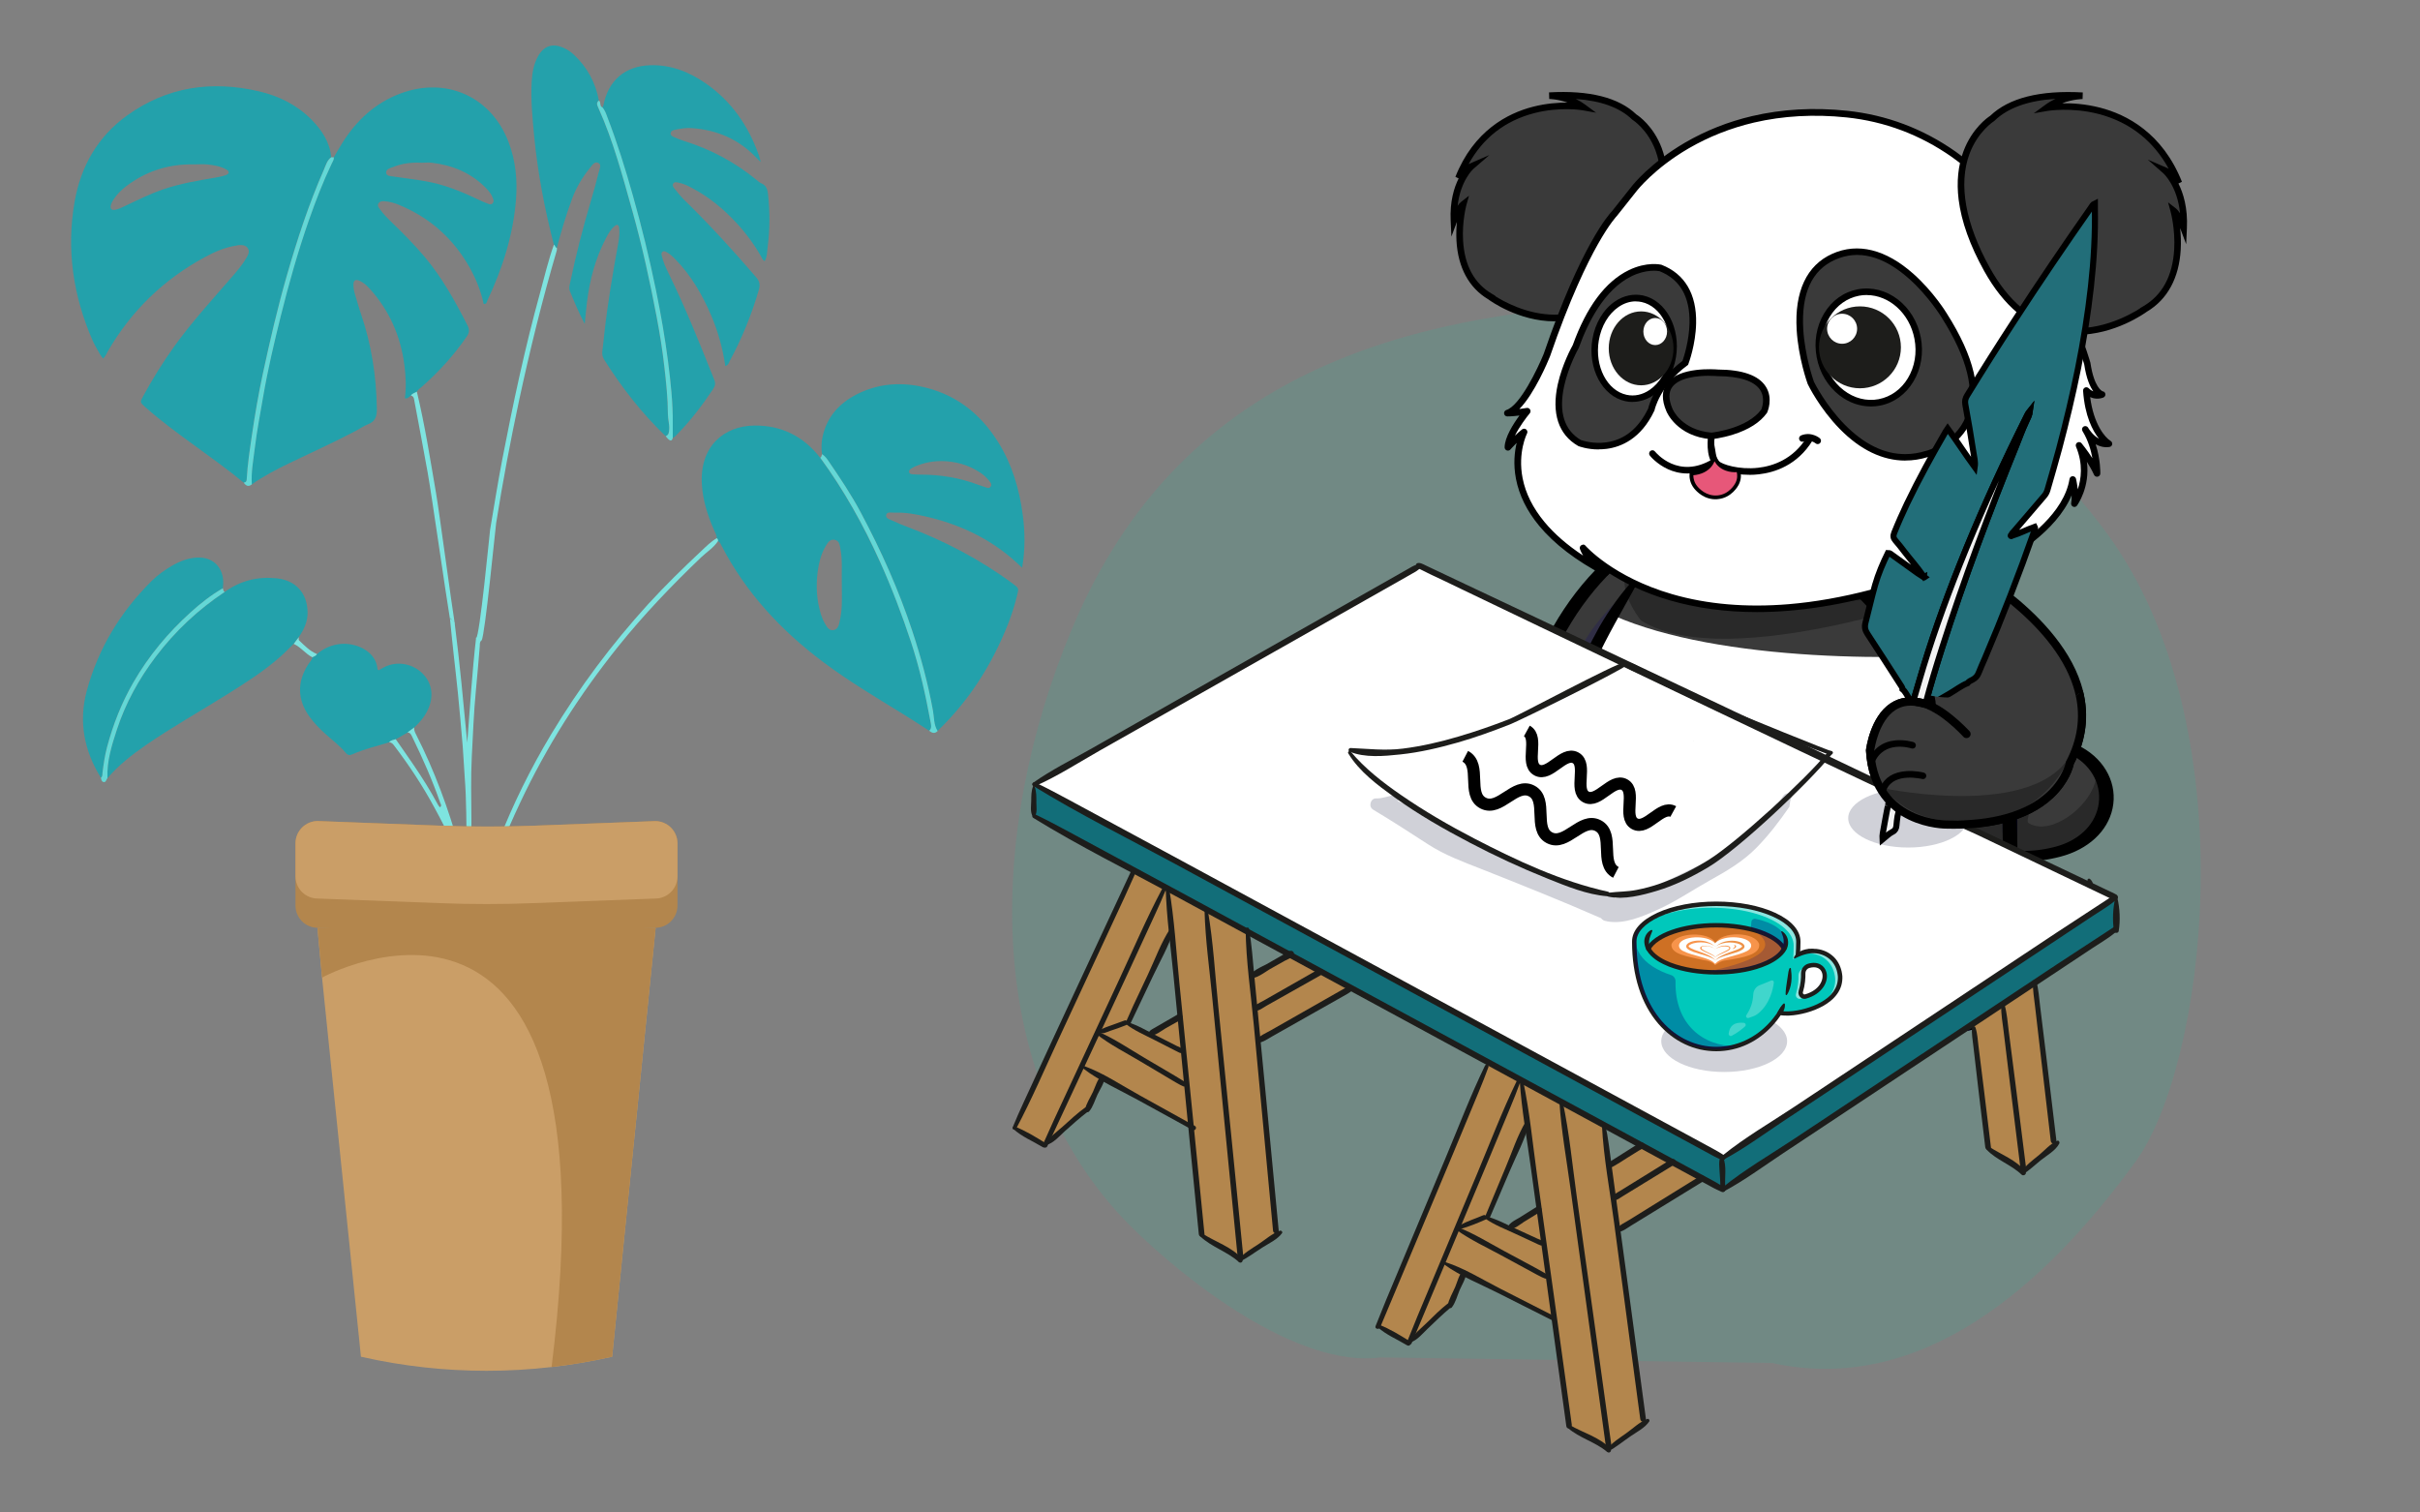 <?xml version="1.0" encoding="UTF-8"?>
<svg id="Calque_1" xmlns="http://www.w3.org/2000/svg" viewBox="0 0 400 250">
  <rect x="0" y="0" width="400" height="250" fill="#808080" stroke="none"/>
  <defs>
    <style>
      .cls-1 {
        fill: #23a1ab;
      }

      .cls-2, .cls-3 {
        fill: #fff;
      }

      .cls-2, .cls-4 {
        fill-rule: evenodd;
      }

      .cls-5 {
        fill: #ed9248;
      }

      .cls-6 {
        fill: #e75779;
      }

      .cls-7 {
        fill: #545468;
      }

      .cls-8 {
        fill: #f2f2f2;
      }

      .cls-8, .cls-9, .cls-10 {
        stroke: #000;
        stroke-miterlimit: 10;
      }

      .cls-11 {
        fill: #1d1d1b;
      }

      .cls-9 {
        fill: #226e79;
      }

      .cls-12, .cls-4 {
        fill: #3a3a3a;
      }

      .cls-13 {
        fill: #000072;
      }

      .cls-14 {
        fill: #ca9e67;
      }

      .cls-15 {
        fill: #38b199;
      }

      .cls-15, .cls-16 {
        opacity: .2;
      }

      .cls-17 {
        fill: #24a1ab;
      }

      .cls-18 {
        fill: #ce7024;
      }

      .cls-19 {
        opacity: .55;
      }

      .cls-20 {
        opacity: .3;
      }

      .cls-21 {
        opacity: .25;
      }

      .cls-22 {
        fill: #ac92ea;
      }

      .cls-23 {
        fill: #b3864d;
      }

      .cls-24 {
        fill: #126e79;
      }

      .cls-25 {
        fill: #fdfffe;
      }

      .cls-10 {
        fill: none;
        stroke-width: 2px;
      }

      .cls-26 {
        fill: #7ee4e0;
      }

      .cls-27 {
        fill: #d0d1d8;
      }

      .cls-28 {
        fill: #63d8d6;
      }

      .cls-29 {
        fill: #c7c365;
      }

      .cls-30 {
        fill: #0c0072;
      }

      .cls-31 {
        fill: #f7944b;
      }

      .cls-32 {
        fill: #00c8bb;
      }
    </style>
  </defs>
  <g>
    <g>
      <path class="cls-15" d="M349.64,90.14c-9.51-14.06-36.48-42.32-80.42-40.04-37.68,1.95-72.96,11.83-90.78,50.96-14.51,32.31-17.82,75.08,8.29,101.47,9.12,9.1,27.77,23.66,41.45,21.84l64.66.91c24.87,5.46,45.27-12.86,60.11-33.22,11.61-15.93,18.24-70.08-3.32-101.93Z"/>
      <g>
        <g>
          <path class="cls-12" d="M321.96,136.3s6.37,7.57,18.18,4.48c9.52-2.49,10.54-12.51,3.21-16.58-4.28-2.38-18.36-2.83-21.39,12.11Z"/>
          <g class="cls-20">
            <path d="M321.96,136.3s6.37,7.57,18.18,4.48c7.97-2.09,9.99-9.45,6.12-14.19,1.77,4.52-6.56,12.16-10.97,9.46-1.15-.71,5.15-9.9-3.19-12.27-4.41,1.48-8.64,5.1-10.15,12.52Z"/>
          </g>
          <path d="M320.94,136.76c-.15-.17-.2-.38-.16-.58,1.79-8.81,7.21-12.14,11.45-13.38,4.76-1.4,9.49-.61,11.86.71,3.94,2.19,5.94,6.17,5.09,10.13-.81,3.78-4.03,6.76-8.62,7.96-2.14.56-4.11.79-5.92.79-8.83,0-13.64-5.56-13.7-5.63ZM333.12,124.41c-3.6,1.06-8.22,3.95-9.9,11.69,1.2,1.25,6.85,6.39,16.51,3.86,3.75-.98,6.39-3.45,7.07-6.59.72-3.34-.92-6.68-4.18-8.49-1.14-.63-3.06-1.07-5.22-1.07-1.38,0-2.85.18-4.28.6Z"/>
          <path class="cls-12" d="M252.89,126.03c2.12,10.6,13.13,10.23,19.24,8.58,8.03-2.17,11.7-35.52,11.7-35.52l.17-.5.47-1.4,4.13-12.41c-9.17.35-15.05,2.68-19.67,6.12-1.12.83-2.16,1.73-3.16,2.67-6.03,5.72-10.99,14.34-12.51,21.94-.87,4.34-.91,7.79-.37,10.51Z"/>
          <g class="cls-16">
            <path class="cls-30" d="M252.89,126.03c2.12,10.6,13.13,10.23,19.24,8.58,8.03-2.17,11.7-35.52,11.7-35.52l.17-.5-6.7-5.59s-15.99,5.58-19.18,23.02c-1.31,7.13-3.15,9.66-5.23,10.01Z"/>
          </g>
          <g class="cls-16">
            <path class="cls-30" d="M268.94,90.9c3.61,2.63,9.01,4.81,15.54,6.29l4.13-12.41c-9.17.35-15.05,2.68-19.67,6.12Z"/>
          </g>
          <path class="cls-7" d="M272.28,92.95c7.37,3.84,18.97,6.32,32.02,6.32,8.15,0,15.74-.97,22.09-2.63-1.55-3.51-3.24-7.34-5.06-11.54l-41.09-.39-7.3,7.14-.67,1.1Z"/>
          <path d="M265.61,136.35c3.11,0,5.79-.62,6.95-.93,1.4-.38,5.67-1.53,9.63-19.25,1.91-8.55,2.85-16.93,2.86-17.02.05-.48-.44-.9-1.1-.94-.66-.04-1.24.32-1.29.8,0,.08-.94,8.41-2.83,16.89-3.37,15.08-6.78,17.53-8.09,17.89-1.86.5-8.28,1.93-12.94-.79-4.57-2.67-6.06-8.67-4.32-17.36,1.48-7.41,6.3-15.86,12.28-21.54,4.13-3.92,9.97-8,21.94-8.45.66-.03,1.17-.43,1.14-.91-.03-.48-.6-.84-1.26-.82-12.95.49-19.25,4.9-23.72,9.14-6.21,5.9-11.21,14.67-12.75,22.35-1.89,9.47-.15,15.85,5.19,18.96,2.62,1.53,5.64,2,8.34,2Z"/>
          <path class="cls-3" d="M301.57,122c-.23,6.38-.93,10.22-1.18,14.47-.72,7.31,1.7,23.66.28,29.12-.65,2.49-6.43,4.24-19.61,4.24-7.44,0-11.73-1.46-12.55-3.59-1.68-4.34,4.88-6.39,4.88-6.39,0,0-7.81-17.45-9.42-31.43l37.61-6.42Z"/>
          <path class="cls-12" d="M265.95,138.6c2.87,11.05,7.44,21.25,7.44,21.25,0,0-4.97,1.55-5.15,4.81-.03.49.05,1.01.27,1.58.82,2.13,5.11,3.59,12.55,3.59,13.19,0,18.96-1.75,19.61-4.24,1.42-5.46-.99-21.82-.28-29.12.26-4.25.95-8.08,1.18-14.46l-37.61,6.42c.38,3.29,1.11,6.78,1.99,10.19Z"/>
          <g class="cls-20">
            <path d="M291.31,165.12c-6.88,2.25-17.13,1.99-23.08-.47-.03.49.05,1.01.27,1.58.82,2.13,5.11,3.59,12.55,3.59,13.19,0,18.96-1.75,19.61-4.24,1.42-5.46-.99-21.82-.28-29.12.26-4.25.95-8.08,1.18-14.46l-37.61,6.42c.38,3.29,1.11,6.78,1.99,10.19,8.63,5.99,22.63,6.74,25.42,7.54,3.54,1.02,7.1,16.65-.06,18.98Z"/>
          </g>
          <path d="M300.37,121.97c-.12,4.83-.85,9.67-1.19,14.5-.36,4.88.12,9.78.37,14.64.19,3.23.39,6.46.36,9.66,0,.8-.04,1.59-.1,2.38-.17,1.04,0,2.16-.82,3.03-3.2,2.94-17.97,3.09-22.98,2.49-2.51-.35-5.93-.96-6.48-3.01-.2-.74-.15-1.5.25-2.18.62-1.1,2-2.01,3.44-2.61.21-.09.46-.18.63-.24.56-.18.84-.64.65-1.06-3.9-8.88-6.71-18.09-9.06-27.25-.35-1.32-.6-2.64-.91-3.97-.06-.24-.37-.4-.69-.36-.3.04-.51.23-.5.45.1,2.71.44,5.4.95,8.08.48,2.68,1.24,5.33,2.1,7.96,1.68,5.27,3.58,10.46,5.83,15.63,0,0,.67-1.07.67-1.07-.63.21-1.1.41-1.65.68-3.06,1.44-5,3.96-3.95,6.63,1.69,4.17,10.33,4.38,15.21,4.33,5.35-.13,12.32-.24,16.93-2.44,2.52-1.2,2.61-3.03,2.77-4.99.4-7.31-.62-14.6-.75-21.89-.16-6.48,1.17-12.87,1.3-19.35,0-1.12-2.31-1.21-2.4-.05h0Z"/>
          <path d="M287.84,159.19c-4.82-1.03-9.99-1.16-14.84-.17-1.57.34-.86,2.02.71,1.66,3.26-.9,6.83-1.19,10.32-1.01,1.18.06,2.38.18,3.51.35.74.11,1.03-.67.31-.84h0Z"/>
          <path class="cls-3" d="M280.24,84.7l41.09.39c12.57,29.07,19.28,40.44,10.87,49.9-2.05,2.31-12.95,9.32-28.62,9.32-44.36,0-45.76-17.35-43.79-26.82,1.19-5.73,5.26-14.23,10.93-21.97l9.52-10.82Z"/>
          <path class="cls-3" d="M303.57,144.31c15.67,0,26.57-7.01,28.63-9.32,5.78-6.5,4.42-13.9-1.07-27.32-2.5-6.11-5.86-13.48-9.8-22.58l-41.09-.39-9.52,10.82c-1.49,2.03-2.86,4.11-4.1,6.18-3.5,5.83-5.95,11.56-6.83,15.79-1.97,9.47-.58,26.82,43.79,26.82Z"/>
          <path class="cls-3" d="M259.88,127.08c2.34,8.47,12.16,17.23,43.69,17.23,15.67,0,26.57-7.01,28.63-9.32.68-.76,1.25-1.53,1.74-2.33,3.67-5.99,2.04-13.14-2.81-25-2.5-6.11-5.86-13.48-9.8-22.58l-41.09-.39-9.52,10.82c-1.49,2.03-2.86,4.11-4.1,6.18-3.5,5.83-5.95,11.56-6.83,15.79-.57,2.74-.86,6.14.1,9.59Z"/>
          <g class="cls-20">
            <path d="M259.88,127.08c2.34,8.47,12.16,17.23,43.69,17.23,15.67,0,26.57-7.01,28.63-9.32.68-.76,1.25-1.53,1.74-2.33-5.02-1.71-15.66-3.98-31.62-.44-15.4,3.42-33.01,2.05-42.44-5.15Z"/>
          </g>
          <path class="cls-12" d="M266.61,101.7c17.7,7.82,48.78,7.64,64.51,5.97-2.5-6.11-5.86-13.48-9.8-22.58l-41.09-.39-7.3,7.14-2.23,3.68c-1.49,2.03-2.86,4.11-4.1,6.18Z"/>
          <g class="cls-20">
            <path d="M272.28,92.95c7.37,3.84,18.97,6.32,32.02,6.32,8.15,0,15.74-.97,22.09-2.63-1.55-3.51-3.24-7.34-5.06-11.54l-41.09-.39-7.3,7.14-.67,1.1Z"/>
          </g>
          <path d="M280.22,85.57l41.09.39s-1.13-.61-1.13-.61c3.44,8.22,8.1,18.22,11.21,26.44,2.65,7.47,5.99,16.3-.72,23.08-2.47,2.1-5.64,3.72-8.97,5.05-4.72,1.89-10,3.02-15.37,3.35-4.32.16-8.96,0-13.29-.29-25.27-1.77-37.7-11.66-30.73-30.16,1.59-4.38,4.02-8.71,6.36-12.91.78-1.42,1.6-2.83,2.35-4.28.07-.13-.02-.28-.2-.33-.15-.04-.32,0-.41.09-2.43,2.56-4.38,5.34-6.04,8.2-3.2,5.78-5.99,11.8-6.24,18.1-.58,16.5,17.98,22.4,37.86,23.36,3.44.15,7.07.26,10.54.11,5.74-.35,11.39-1.55,16.44-3.57,3.62-1.44,7.08-3.23,9.77-5.53,4.61-4.45,5.18-10.35,3.99-15.66-1.32-6.17-3.95-12.07-6.47-17.99-2.55-5.88-5.2-11.72-7.78-17.59-.16-.37-.63-.6-1.13-.61l-41.09-.39c-1.58.03-1.62,1.68-.03,1.74h0Z"/>
          <path class="cls-12" d="M314.75,132.65c3.72-.51,12.78-.31,17.45,2.34.2,12.68.07,27.46-1.63,31.07-1.91,4.07-8.06,4.07-19.1,4.07-8.52,0-11.26-.9-12.49-3.44-1.69-3.48,2.14-6.1,2.14-6.1l-1.58-15.6s-.99-10.12,15.21-12.34Z"/>
          <path class="cls-30" d="M297.85,166.98c-.09-.18-.16-.35-.22-.52-1.09-3.02,1.26-5.36,2.25-6.19l-1.54-15.22s-.03-.37,0-.92c.16-2.4,1.82-10.36,16.18-12.33,3.93-.54,13.36-.36,18.41,2.51.29.16.46.41.46.67.28,18.07-.27,28.33-1.69,31.36-2.19,4.66-8.98,4.66-20.24,4.66-8.83,0-12.14-.98-13.62-4.02ZM314.97,133.5c-12.3,1.68-14.05,8.05-14.23,10.71-.03.44,0,.71,0,.71h0l1.58,15.6c.03.26-.11.51-.37.69-.12.08-2.97,2.11-1.99,4.81h0c.04.12.09.24.16.38.94,1.94,2.88,2.86,11.36,2.86,11.62,0,16.39-.13,17.96-3.48.9-1.91,1.9-8.74,1.57-30.35-4.33-2.16-12.5-2.42-16.03-1.93Z"/>
          <g class="cls-20">
            <path d="M298.79,166.24c.05.15.11.3.19.45,1.23,2.54,3.96,3.44,12.49,3.44,11.04,0,17.19,0,19.1-4.07,1.7-3.61,1.83-18.39,1.63-31.07-4.67-2.65-13.73-2.85-17.45-2.34-13.39,1.83-15.04,9.07-15.21,11.52,4.91-5.73,22.91-8.47,27.27.14,2.79,5.5,1.14,19.6-4.85,22.35-5.01,2.3-17.3,1.22-23.17-.42Z"/>
          </g>
          <path d="M297.84,166.98c-1.58-3.27.99-5.84,2.04-6.71l-1.54-15.22c-.01-.11-.86-10.92,16.19-13.26h0c3.93-.54,13.36-.35,18.41,2.51.29.16.46.41.46.67.29,18.07-.27,28.33-1.69,31.36-2.19,4.66-8.98,4.66-20.24,4.66-8.83,0-12.14-.98-13.62-4.02ZM314.97,133.5h0c-14.91,2.04-14.27,11.04-14.24,11.42l1.58,15.6c.03.26-.11.51-.37.69-.13.09-3.24,2.3-1.84,5.19.94,1.94,2.88,2.86,11.36,2.86,11.62,0,16.39-.13,17.96-3.48.9-1.92,1.9-8.74,1.57-30.35-4.33-2.16-12.5-2.42-16.03-1.93Z"/>
          <path d="M321.49,159.53c-5.04-1.22-10.48-1.6-15.74-.95-1.77.24-3.54.61-5.22,1.24-.59.22-.82.74-.52,1.17.31.45,1.09.61,1.68.35,4.3-1.76,9.6-2,14.46-1.66,1.68.13,3.35.35,4.97.68.73.14,1.08-.64.36-.83h0Z"/>
          <path d="M283.75,161.86c-2.84,1.03-4.18,3.58-3.17,5.76,1.04,2.35,4.89,3.18,7.96,2.85.66-.07,1.11-.52,1-.99-.1-.45-.65-.76-1.26-.74-2.05.04-4.71-.22-5.62-1.69-.92-1.53-.12-3.47,1.73-4.46.56-.32,0-.96-.64-.73h0Z"/>
          <path d="M275.46,161.66c-.4.14-.7.29-1.02.47-.31.18-.59.37-.86.59-.53.43-.95.95-1.21,1.51-.27.56-.38,1.16-.36,1.74.02.58.18,1.18.52,1.76.34.58.88,1.1,1.53,1.51.65.42,1.4.71,2.15.92,1.51.42,3.08.53,4.52.52h0c.66,0,1.2-.39,1.2-.87,0-.45-.49-.83-1.1-.87-1.36-.08-2.63-.19-3.77-.47-1.13-.28-2.06-.73-2.57-1.42-.26-.35-.41-.75-.49-1.19-.08-.43-.07-.86.06-1.28.13-.42.37-.82.71-1.19.17-.19.36-.36.58-.53.21-.16.47-.33.67-.44l.05-.03c.27-.14.32-.41.13-.61-.18-.17-.49-.22-.75-.13Z"/>
          <path d="M317.24,161.84c-5.17,1.42-4.87,7.81.49,8.9,1.17.22,3.39.49,3.37-.78-.05-.46-.57-.8-1.19-.8-1.04-.03-1.93-.22-2.63-.63-2.1-1.28-2.33-4.16-.19-5.55.22-.15.46-.28.68-.38.6-.27.14-.95-.52-.77h0Z"/>
          <path d="M308.13,161.62c-5.08,1.73-5.2,7.94.51,9.14,1.16.21,3.32.63,3.43-.64,0-.45-.47-.82-1.07-.87-1.12-.1-2.12-.32-2.85-.75-2.05-1.18-2.12-3.74-.58-5.23.33-.35.78-.68,1.21-.94.54-.32-.02-.95-.64-.72h0Z"/>
        </g>
        <g>
          <path class="cls-12" d="M315.2,96.33l7.78-3.6s28.9,14.73,19.17,33.36c0,0-1.8,10.63-20.19,10.2,0,0-12.15.25-12.84-12.24,0,0,1.17-9.89,8.67-7.81.95.26.36-.14,1.53.56-.23-7.33-11.89-18.75-11.89-18.75l7.77-1.7"/>
          <path d="M322.96,136.97c-.35,0-.69,0-1.02-.01-.28,0-3.31,0-6.45-1.5-3.01-1.45-6.69-4.59-7.06-11.38v-.06s0-.06,0-.06c.03-.22.68-5.45,4.03-7.7,1.55-1.04,3.4-1.27,5.5-.69.28.08.37.08.44.08.04,0,.07,0,.11,0-1.26-6.99-11.45-17.04-11.56-17.15l-.9-.88,8.92-1.96,8.01-3.71.29.15c.17.09,4.23,2.17,8.84,5.79,4.28,3.36,9.81,8.72,11.86,15.15,1.43,4.49,1.03,8.94-1.2,13.25-.12.57-.79,3.07-3.38,5.53-4.42,4.18-11.19,5.14-16.45,5.14ZM321.95,135.6h.01c7.29.17,12.97-1.45,16.44-4.69,2.59-2.42,3.06-4.93,3.07-4.95l.02-.1.05-.1c2.09-4,2.48-8.13,1.15-12.29-3.46-10.86-17.54-18.81-19.74-19.99l-7.54,3.49-6.64,1.46c2.76,2.86,11.02,11.94,11.22,18.33l.04,1.24-1.06-.63c-.16-.09-.51-.3-.62-.35h0c-.16,0-.35-.02-.74-.13-1.7-.47-3.17-.3-4.38.51-2.67,1.79-3.36,6.14-3.44,6.68.28,4.86,2.38,8.27,6.24,10.14,2.94,1.43,5.87,1.39,5.9,1.39h.01ZM315.2,96.33h0,0Z"/>
        </g>
        <g>
          <path class="cls-12" d="M325.03,121.32s-4.53-5.02-8.21-5.3"/>
          <path d="M325.03,122c-.19,0-.37-.08-.5-.22-.01-.01-1.13-1.24-2.66-2.48-1.97-1.59-3.73-2.49-5.1-2.6-.37-.03-.65-.35-.62-.73.03-.37.35-.65.73-.62,3.91.3,8.47,5.31,8.67,5.52.25.28.23.71-.05.96-.13.12-.29.17-.45.17Z"/>
        </g>
        <g>
          <path class="cls-12" d="M309.31,125.88c1.81-4.33,6.82-2.69,6.82-2.69"/>
          <path d="M309.31,126.42c-.07,0-.14-.01-.21-.04-.28-.12-.41-.43-.29-.71.82-1.97,2.39-3.11,4.54-3.3,1.57-.14,2.89.29,2.95.3.28.09.44.4.35.69s-.4.44-.69.35c-.18-.06-4.56-1.43-6.15,2.39-.09.21-.29.33-.5.33Z"/>
        </g>
        <g>
          <path class="cls-12" d="M311.34,130.29c1.46-3.35,6.52-2.05,6.52-2.05"/>
          <path d="M311.34,130.83c-.07,0-.15-.01-.22-.05-.27-.12-.4-.44-.28-.71.68-1.57,2.16-2.47,4.27-2.61,1.52-.1,2.83.23,2.88.25.29.07.47.37.39.66-.07.29-.37.47-.66.39-.05-.01-4.63-1.14-5.89,1.74-.09.2-.29.33-.5.33Z"/>
        </g>
        <path class="cls-20" d="M343.17,122.54s-4.01,14.64-19.51,12.99c0,0-6.75,1.26-12.33-5.24,0,0,28.01,5.95,31.84-7.75Z"/>
        <path class="cls-20" d="M322.59,90.98s1.96,2.02,2.19,6.29c0,0-38.99,14.38-53.53,5.3,0,0-3.61-4.4-2.53-7.73l53.87-3.85Z"/>
        <g>
          <g>
            <path class="cls-4" d="M270.12,19.35h0c-2.21-2.14-6.34-3.97-14.07-3.53,0,0,3.02,0,5.56,1.88,0,0-14.85-2.64-20.56,11.73,0,0,.74-1.3,2.08-1.88,0,0-3.12,2.7-2.82,8.9,0,0,.77-2.06,1.53-2.65,0,0-3,10.86,4.48,15.26h0s15.01,11.1,24.61-6.15c9.61-17.25-.81-23.54-.81-23.54Z"/>
            <path d="M256.91,53.11c-5.87,0-10.59-3.38-10.9-3.62-3.2-1.9-5.02-5.25-5.27-9.69-.06-1.14-.02-2.21.07-3.12l-.91,2.43-.12-2.64c-.15-3.17.56-5.46,1.32-6.98l-.54-.26c3.04-7.64,8.64-10.51,12.8-11.58,2.21-.57,4.23-.7,5.73-.69-1.63-.59-3-.6-3.02-.6l-.03-1.09c6.66-.38,11.52.85,14.44,3.65.41.26,2.82,1.94,4.18,5.54.85,2.25,1.1,4.79.76,7.54-.42,3.4-1.77,7.16-3.99,11.15-3.01,5.4-6.85,8.64-11.42,9.63-1.05.23-2.08.32-3.07.32ZM247.12,48.93c1.32.85,5.25,3.08,9.84,3.08.91,0,1.85-.09,2.8-.29,4.25-.92,7.85-3.98,10.7-9.09,3.83-6.88,4.93-13,3.19-17.72-1.31-3.54-3.78-5.08-3.8-5.1l-.05-.03-.04-.04c-2.03-1.96-5.14-3.09-9.29-3.38.49.24.99.53,1.48.89l1.87,1.38-2.28-.41s-3.68-.63-7.95.48c-4.81,1.25-8.45,4.07-10.85,8.43.06-.03.13-.06.19-.09l3.25-1.41-2.68,2.32s-2.11,1.91-2.57,6.07c.18-.27.38-.5.59-.66l1.29-1.01-.44,1.58s-.73,2.69-.54,5.83c.24,4.13,1.85,7.09,4.78,8.81l.55.32-.03.03Z"/>
          </g>
          <g>
            <g>
              <path class="cls-2" d="M330.61,92.48c-.06.05-.12.08-.17.09,0,0,.06-.03.17-.09Z"/>
              <path d="M330.43,93.12c-.23,0-.44-.14-.51-.37-.09-.26.03-.54.27-.66,0,0,.06-.03.16-.09.25-.13.55-.05.71.18.15.23.11.54-.11.72-.13.11-.27.18-.42.2-.03,0-.07,0-.1,0ZM330.33,92.04s-.07.03-.07.03l.1.12-.03-.15Z"/>
            </g>
            <g>
              <path class="cls-2" d="M249.15,68.29c3.01-.94,6.51-9.58,6.51-9.58,6.41-18.69,11.21-23.45,11.21-23.45l3.25-4.1s11.32-14.79,35.13-12.3c28.09,2.94,37.43,34.76,37.43,34.77,1.48,3.55,2.32,6.48,2.32,6.48.73,4.81,2.43,5.11,2.43,5.11-1.54.52-2.61-.68-2.61-.68.49,6.93,3.77,8.81,3.77,8.81-2.12.32-3.57-1.81-3.88-2.3-.02-.03-.04-.07-.06-.1,0,0,.02.04.06.1,2,3.28,1.9,7.21,1.9,7.21-1.02-2.29-2.98-4.66-2.98-4.66,2.28,5.45-.77,9.66-.77,9.66.3-1.64-.26-4.01-.26-4.01-1.19,7.29-10.6,12.5-12,13.24.54-.44,1.04-2.29,1.04-2.29-.92,2.31-4.96,3.85-4.96,3.85,1.12-1.02,1.88-2.91,1.88-2.91-2.97,4.53-9.24,4.54-9.24,4.54,2.82-1.03,4.79-2.74,4.79-2.74-44.51,18.61-62.48-2.39-62.48-2.39.87,2.42,3.78,4.1,3.78,4.1-20.15-10.6-13.52-23.28-13.52-23.28-1.14.88-2.65,2.57-2.65,2.57-.01-2.2,3.17-5.99,3.17-5.99-2.12.35-3.26.34-3.26.34Z"/>
              <path d="M290.38,101.17c-5.12,0-9.92-.65-14.34-1.93-4.37-1.27-7.7-2.97-10.08-4.5-.01.06-.03.11-.06.17-.14.26-.47.36-.73.22-4.66-2.45-8.29-5.22-10.78-8.24-2.02-2.44-3.3-5.05-3.82-7.75-.47-2.45-.22-4.51.12-5.94-.58.59-1.03,1.09-1.04,1.1-.15.17-.39.23-.6.15-.21-.08-.35-.28-.35-.51,0-1.64,1.46-3.92,2.45-5.26-1.28.16-1.97.15-2.01.15-.27,0-.49-.2-.53-.46-.04-.26.12-.52.37-.6,2.27-.71,5.21-6.91,6.17-9.26,6.21-18.1,10.89-23.19,11.31-23.62l3.24-4.08c.11-.15,2.96-3.81,8.79-7.22,3.42-1.99,7.16-3.48,11.11-4.4,4.94-1.16,10.22-1.46,15.71-.88,6.49.68,12.53,2.95,17.93,6.75,4.32,3.04,8.25,7.05,11.68,11.92,5.72,8.13,8.09,15.83,8.27,16.45,1.47,3.53,2.32,6.49,2.33,6.52,0,.02.01.05.01.07.61,4,1.87,4.6,2.01,4.66.25.02.43.22.46.47.03.26-.15.5-.39.58-.85.29-1.58.15-2.13-.09.57,4.44,2.42,6.66,3.38,7.24.2.12.3.35.26.57-.04.23-.22.4-.45.43-.87.13-1.64-.09-2.28-.45.81,2.51.77,4.71.77,4.84,0,.25-.19.47-.44.52-.25.05-.5-.08-.6-.31-.33-.73-.76-1.48-1.18-2.15.55,4.16-1.53,7.09-1.63,7.24-.15.21-.42.28-.65.18-.23-.1-.37-.35-.32-.6.07-.4.09-.84.08-1.29-2.55,6.08-9.92,10.24-11.54,11.1-.25.13-.55.05-.71-.18,0,0-.01-.02-.02-.02-1.47,1.1-3.15,1.76-3.26,1.8-.24.09-.52,0-.66-.22-.02-.04-.04-.08-.05-.12-3.08,1.96-6.64,2-6.84,2h0c-.26,0-.49-.19-.53-.45-.01-.06-.01-.11,0-.17-8.17,2.97-15.94,4.76-23.17,5.35-1.78.15-3.53.22-5.24.22ZM261.64,90c.15,0,.31.07.41.19.04.05,4.55,5.19,14.37,8.03,5.77,1.67,12.22,2.22,19.18,1.65,8.71-.72,18.24-3.22,28.31-7.43.25-.1.53-.01.67.21.14.23.1.52-.1.7-.04.04-.64.55-1.63,1.18,1.81-.56,3.92-1.63,5.27-3.69.15-.23.46-.31.71-.18.25.13.36.43.25.68-.02.04-.23.57-.6,1.23,1.07-.63,2.26-1.53,2.67-2.57.11-.27.4-.41.68-.31.27.09.43.38.35.66-.04.16-.12.43-.23.75,3.04-1.87,9.21-6.3,10.12-11.93.04-.26.26-.45.52-.46.26,0,.49.17.55.42.01.06.19.8.29,1.75.56-1.65.92-4.16-.29-7.06-.1-.25-.01-.53.22-.67.23-.14.53-.09.7.12.05.06.91,1.1,1.79,2.47-.23-1.3-.69-2.92-1.58-4.39-.04-.07-.07-.12-.07-.12-.14-.26-.06-.58.2-.73.25-.15.58-.07.74.18.01.02.03.05.04.07l.02.04c.16.26.79,1.2,1.73,1.72-1.04-1.31-2.33-3.74-2.62-7.92-.02-.23.12-.45.33-.54.21-.09.46-.03.62.14.02.02.29.31.74.49-.56-.78-1.15-2.13-1.5-4.44-.1-.33-.92-3.11-2.29-6.39,0-.02-.01-.04-.02-.06-.1-.32-2.4-8.01-8.13-16.16-3.36-4.77-7.2-8.7-11.41-11.66-5.25-3.69-11.12-5.9-17.42-6.56-5.36-.56-10.51-.27-15.32.85-3.84.9-7.48,2.34-10.8,4.27-5.66,3.29-8.5,6.94-8.53,6.97l-3.26,4.11s-.03.03-.04.05c-.01.01-1.21,1.23-3.16,4.69-1.8,3.19-4.64,9-7.92,18.55,0,0,0,.02-.01.03-.3.74-2.54,6.14-5.06,8.68.36-.05.77-.1,1.22-.18.22-.04.45.07.56.27s.09.44-.06.62c-.57.68-1.74,2.24-2.45,3.69.39-.38.81-.75,1.19-1.04.2-.15.48-.15.68.02.19.16.25.44.13.67-.02.03-1.57,3.1-.73,7.38.49,2.51,1.71,4.94,3.61,7.23,1.63,1.97,3.77,3.83,6.39,5.56-.21-.34-.38-.69-.52-1.07-.09-.25.01-.52.24-.65.09-.05.18-.07.27-.07ZM249.15,68.29h0,0ZM347.53,64.67h0,0Z"/>
            </g>
          </g>
          <g>
            <path class="cls-4" d="M329.29,19.57h0c2.34-2.27,6.73-4.21,14.93-3.75,0,0-3.2,0-5.9,1.99,0,0,15.75-2.8,21.82,12.44,0,0-.78-1.38-2.21-2,0,0,3.31,2.86,3,9.44,0,0-.82-2.19-1.62-2.81,0,0,3.18,11.53-4.76,16.19h0s-15.92,11.77-26.11-6.53c-10.19-18.3.86-24.98.86-24.98Z"/>
            <path d="M343.32,55.35c-1.06,0-2.14-.1-3.25-.34-4.84-1.05-8.91-4.48-12.1-10.2-2.36-4.24-3.78-8.21-4.23-11.82-.36-2.92-.09-5.61.8-7.99,1.44-3.82,4-5.59,4.42-5.86,3.09-2.96,8.24-4.26,15.3-3.86l-.03,1.09s-1.58.01-3.38.7c1.61-.03,3.83.1,6.25.72,4.41,1.13,10.33,4.18,13.55,12.26l-.58.28c.81,1.61,1.56,4.04,1.4,7.39l-.12,2.64-.93-2.48c-.02-.06-.04-.12-.07-.18.11,1.02.17,2.25.1,3.55-.27,4.7-2.2,8.25-5.58,10.26-.33.24-5.32,3.83-11.55,3.83ZM329.58,20.03s-2.66,1.67-4.05,5.42c-1.85,5.01-.68,11.52,3.38,18.83,3.02,5.43,6.85,8.68,11.37,9.66,6.12,1.33,11.82-1.92,13.47-2.98l-.02-.03.55-.32c3.12-1.83,4.83-4.99,5.09-9.38.19-3.34-.57-6.17-.58-6.2l-.43-1.58,1.29,1c.24.19.47.47.69.8-.45-4.51-2.72-6.56-2.75-6.59l-2.59-2.28,3.17,1.37c.1.04.2.09.29.14-1.22-2.23-2.76-4.1-4.59-5.58-1.99-1.62-4.35-2.78-6.99-3.47-4.53-1.17-8.4-.51-8.44-.51l-2.28.4,1.86-1.37c.56-.42,1.15-.75,1.72-1.02-4.49.28-7.86,1.48-10.05,3.6l-.04.04-.05.03Z"/>
          </g>
          <g>
            <path class="cls-4" d="M321.36,52.15s-8.5-14.09-18.29-9.71c-9.79,4.38-3.78,20.81-3.78,20.81,0,0,7.43,15.45,19.24,11.77,0,0,15-3.72,2.83-22.87Z"/>
            <path d="M314.94,76.13c-3.77,0-7.46-1.77-10.85-5.23-3.36-3.43-5.22-7.25-5.29-7.41l-.02-.05c-.06-.17-1.53-4.24-1.81-8.92-.38-6.34,1.66-10.68,5.88-12.57,4.21-1.89,8.85-.74,13.4,3.3,3.33,2.96,5.44,6.4,5.57,6.62,4.5,7.09,5.88,12.94,4.09,17.4-1.93,4.83-6.85,6.18-7.23,6.27-1.25.39-2.5.58-3.74.58ZM299.79,63.04c.16.33,1.99,3.95,5.1,7.12,3.2,3.26,6.55,4.9,10.01,4.9,1.15,0,2.31-.18,3.48-.55h.03s4.75-1.25,6.51-5.65c1.64-4.12.29-9.64-4.01-16.41h0s-2.13-3.51-5.39-6.4c-4.26-3.78-8.37-4.83-12.22-3.11-3.83,1.71-5.59,5.58-5.24,11.5.26,4.34,1.62,8.25,1.74,8.6Z"/>
          </g>
          <path class="cls-4" d="M303.5,67.09h-.43s.1,0,.22,0h.22Z"/>
          <g>
            <ellipse class="cls-3" cx="308.89" cy="57.42" rx="8.21" ry="9.24" transform="translate(-5.29 58.33) rotate(-10.7)"/>
            <path d="M309.22,67.18c-1.82,0-3.61-.63-5.16-1.82-1.95-1.51-3.3-3.75-3.78-6.3h0c-.48-2.56-.05-5.13,1.22-7.25,1.28-2.14,3.26-3.56,5.57-3.99,4.75-.9,9.42,2.69,10.42,7.99.48,2.56.05,5.13-1.22,7.25-1.28,2.14-3.26,3.56-5.57,3.99-.49.09-.99.14-1.48.14ZM308.54,48.76c-.42,0-.84.04-1.26.12-2,.38-3.72,1.62-4.84,3.48-1.13,1.89-1.52,4.19-1.08,6.49h0c.43,2.29,1.63,4.3,3.38,5.65,1.72,1.33,3.78,1.86,5.78,1.48,2-.38,3.72-1.62,4.84-3.48,1.13-1.89,1.52-4.19,1.08-6.49-.8-4.23-4.19-7.24-7.89-7.24Z"/>
          </g>
          <circle class="cls-11" cx="307.43" cy="57.41" r="6.77"/>
          <circle class="cls-3" cx="304.48" cy="54.34" r="2.48"/>
          <path class="cls-4" d="M274.89,66.49h.34s-.08,0-.17,0h-.17Z"/>
          <g>
            <path class="cls-4" d="M278.56,59.99s4.69-12.28-4.12-15.7c0,0-8.6-2.04-13.99,12.98,0,0-6.74,11.7.64,15.96,0,0,7.79,3,11.85-5.55,0,0,.86-4.19,5.61-7.7Z"/>
            <path d="M264.26,74.29c-1.91,0-3.28-.52-3.35-.55l-.08-.04c-3.24-1.87-4.4-5.39-3.35-10.17.73-3.31,2.26-6.1,2.48-6.49,2.28-6.34,5.4-10.51,9.27-12.39,2.96-1.44,5.24-.92,5.34-.9l.07.02c3.83,1.49,5.81,4.83,5.71,9.65-.07,3.55-1.23,6.62-1.28,6.75l-.06.15-.13.09c-4.51,3.33-5.39,7.33-5.4,7.37v.06s-.04.06-.04.06c-2.2,4.64-5.5,5.98-7.87,6.29-.46.06-.9.08-1.31.08ZM261.33,72.74c.27.09,2.02.67,4.14.38,3.03-.41,5.37-2.3,6.96-5.61.14-.59,1.19-4.49,5.67-7.86.22-.64,1.1-3.32,1.16-6.26.08-4.36-1.59-7.24-4.97-8.57-.26-.05-2.2-.36-4.66.86-4.46,2.21-7.17,7.62-8.66,11.78l-.02.05-.02.04s-1.66,2.91-2.39,6.25c-.94,4.3,0,7.31,2.79,8.95Z"/>
          </g>
          <g>
            <path class="cls-2" d="M276.48,58.96c-.75,4.53-4.21,7.58-7.73,6.82s-5.77-5.05-5.02-9.58c.75-4.53,4.21-7.58,7.73-6.82,3.52.76,5.77,5.05,5.02,9.58Z"/>
            <path d="M269.82,66.44c-.4,0-.79-.04-1.18-.13-3.79-.82-6.23-5.39-5.44-10.2.44-2.68,1.81-4.97,3.74-6.29,1.42-.97,3.07-1.32,4.64-.98,3.79.82,6.23,5.39,5.44,10.2h0c-.44,2.68-1.81,4.97-3.74,6.29-1.07.73-2.26,1.1-3.45,1.1ZM270.37,49.81c-.97,0-1.93.31-2.83.92-1.69,1.15-2.88,3.18-3.28,5.57-.7,4.24,1.36,8.26,4.6,8.96,1.29.28,2.61,0,3.8-.81,1.69-1.15,2.88-3.18,3.28-5.57h0c.7-4.24-1.36-8.26-4.6-8.96-.32-.07-.65-.1-.97-.1Z"/>
          </g>
          <ellipse class="cls-11" cx="271.26" cy="57.58" rx="5.35" ry="6.11"/>
          <ellipse class="cls-3" cx="273.59" cy="54.8" rx="1.96" ry="2.24"/>
          <g>
            <path class="cls-4" d="M291.6,67.95s2.87-6.28-7.7-6.32c0,0-11.04-1.03-7.96,6.15,0,0,1.54,3.82,6.93,4.28,0,0,6.19-.59,8.73-4.11Z"/>
            <path d="M282.88,72.6h-.05c-5.66-.48-7.32-4.45-7.39-4.62-.81-1.88-.78-3.44.09-4.63,2.02-2.77,7.9-2.31,8.4-2.27,4.09.02,6.76.97,7.93,2.81,1.27,1.98.28,4.19.24,4.28l-.02.05-.03.04c-1.12,1.56-3,2.76-5.59,3.57-1.9.6-3.46.75-3.52.76h-.05ZM282.51,62.11c-1.8,0-4.93.25-6.11,1.87-.62.86-.61,2.06.04,3.58.06.15,1.5,3.51,6.43,3.95.56-.06,5.99-.75,8.26-3.83.11-.28.68-1.87-.19-3.21-.96-1.49-3.39-2.28-7.04-2.3h-.05s-.55-.05-1.34-.05Z"/>
          </g>
          <path d="M289.12,78.48c-2.81,0-5.14-.82-5.83-1.52-1.46-1.5-.97-4.84-.95-4.98.05-.3.32-.5.62-.46.3.05.5.32.46.62h0c-.12.81-.24,3.13.66,4.06.55.56,3.34,1.47,6.5,1.12,2.43-.27,5.81-1.37,8.08-5.07.16-.26.49-.34.75-.18.26.16.34.49.18.75-2.51,4.07-6.22,5.28-8.89,5.58-.53.06-1.06.09-1.57.09Z"/>
          <path d="M278.9,78.26c-1.27,0-2.35-.32-3.19-.7-1.89-.86-2.97-2.2-3.01-2.26-.19-.23-.15-.58.09-.76.23-.19.58-.15.76.09h0c.16.19,3.87,4.71,9.55,1.24.26-.16.59-.08.75.18.16.26.08.59-.18.75-1.77,1.08-3.38,1.46-4.76,1.46Z"/>
          <path d="M300.45,73.41c-.12,0-.25-.04-.35-.13-.04-.03-.92-.73-1.99-.3-.28.11-.59-.02-.71-.3-.11-.28.02-.59.3-.71,1.7-.69,3.04.42,3.1.47.23.19.26.54.06.77-.11.13-.26.19-.41.19Z"/>
          <g>
            <path class="cls-6" d="M279.59,78.25c-.04.4-.06,1.36.67,2.28.23.29,1.55,1.86,3.65,1.66,2.13-.2,3.11-2.04,3.21-2.23.51-1,.29-1.89.18-2.26-.4.04-1.16.07-1.95-.21-1.69-.61-1.98-2.11-2-2.27-.01.16-.16,1.76-1.84,2.59-.75.37-1.49.43-1.9.44Z"/>
            <path d="M283.89,82.51c-2.15.18-3.51-1.32-3.88-1.79-.72-.92-.8-1.87-.74-2.51l.03-.28h.28c.45-.01,1.12-.09,1.77-.41,1.52-.74,1.66-2.17,1.67-2.33l.18-2.62.44,2.59c.03.15.29,1.48,1.8,2.03.68.25,1.37.24,1.82.2l.25-.03.08.24c.19.59.31,1.5-.19,2.5-.11.22-1.17,2.19-3.45,2.4-.02,0-.03,0-.05,0ZM279.89,78.55c0,.5.12,1.16.62,1.79.32.4,1.5,1.7,3.34,1.55.01,0,.03,0,.04,0,1.95-.18,2.86-1.87,2.96-2.06.35-.68.33-1.32.22-1.79-.5.03-1.16,0-1.83-.25-.98-.35-1.54-.99-1.84-1.54-.25.61-.76,1.35-1.76,1.84-.52.25-1.12.41-1.74.46Z"/>
          </g>
        </g>
      </g>
      <g>
        <path class="cls-23" d="M281.01,194.65l-9.81-5.47-5.19,3.21-.94-6.61-19.06-10.19-18.12,43.69,5,2.83,6.98-6.51,2.08-5.1,14.91,7.46,2.45,17.93,6.51,3.49,5.95-4.06-4.44-32.28,13.68-8.4ZM249.68,203.05l-3.68-1.98,6.51-14.53,1.79,13.5-4.62,3.02Z"/>
        <path class="cls-23" d="M223.16,163.13l-10.1-5.38-6.23,3.49-.75-7.27-18.69-10.1-19.72,42.47,5.28,2.74,7.27-5.95,1.98-5,14.63,8.21,1.6,18.03,6.61,3.49,6.04-3.68-3.11-32.18,15.19-8.87ZM190.04,171.06l-3.49-2.08,7.08-14.72,1.32,13.87-4.91,2.93Z"/>
        <polygon class="cls-23" points="326.03 169.36 336.58 162.02 339.71 189.37 334.43 193.61 328.58 189.93 326.03 169.36"/>
        <polygon class="cls-3" points="170.55 134.73 171.12 129.49 234.54 93.53 349.76 148.44 349.48 153.69 284.65 196.73 170.55 134.73"/>
        <path class="cls-27" d="M295.91,132.43c.08-.34.2-.67.35-.98-.39-.39-1.13-.48-1.53.12-.59.87-1.19,1.73-1.82,2.57-1.42,1.18-2.66,2.74-3.9,3.93-2.16,2.07-4.61,3.29-7.3,4.54-2.58,1.2-5.12,2.49-7.71,3.69-2.29,1.06-4.62,1.61-7,2.21-.2-.25-.5-.42-.9-.45-6.08-.38-11.6-4.05-16.93-6.66-3.14-1.54-6.3-3.01-9.39-4.65-2.9-1.55-5.72-3.15-8.78-4.34.07-.05.14-.1.2-.16.34-.28.06-.88-.36-.86-1.18.06-2.2.63-3.4.58-.53-.02-.87.44-.92.92,0,.05,0,.09-.01.14-.03.32.2.65.46.8,3.1,1.85,6.11,3.81,9.14,5.77,2.73,1.76,5.82,2.89,8.82,4.07,6.6,2.61,13.21,5.25,19.71,8.1.21.28.53.47.88.48.04.02.07.04.12.04,2.79.53,5.83-.79,8.34-1.92,3.06-1.37,5.81-3.28,8.73-4.9,2.72-1.51,5.37-3.07,7.57-5.3,2.04-2.07,3.84-4.42,5.49-6.82.04-.31.08-.62.13-.93Z"/>
        <polygon class="cls-24" points="170.55 134.73 171.12 129.49 284.65 191.35 349.76 148.44 349.48 153.69 284.65 196.73 170.55 134.73"/>
        <path class="cls-11" d="M279.98,122.43s.03-.04,0-.04-.03.04,0,.04h0Z"/>
        <path class="cls-11" d="M268.69,109.4c-1.85.31-17.58,8.83-19.32,9.5-2.73,1.06-5.5,2.02-8.32,2.85-3.01.89-6.08,1.6-9.2,1.99-2.95.37-5.7.02-8.63-.1-.3-.01-.46.46-.16.59,2.52,1.07,5.76.75,8.41.47,3.2-.34,6.36-1.08,9.45-1.96,2.95-.84,5.83-1.89,8.68-3.01,1.76-.7,17.84-8.62,19.35-9.81.23-.18.17-.37-.06-.33l-.19-.19Z"/>
        <path class="cls-11" d="M222.85,124.52c1.82,3.02,4.85,5.25,7.66,7.28,3.91,2.82,8.13,5.23,12.4,7.47,4.17,2.19,8.45,4.18,12.82,5.93,3.15,1.26,6.54,2.68,9.95,2.94.43.03.52-.66.1-.75-7.72-1.7-15.08-5.15-22.06-8.77-4.2-2.18-8.31-4.56-12.2-7.25-2.98-2.06-5.93-4.34-8.27-7.15-.19-.23-.55.07-.4.31h0Z"/>
        <path class="cls-11" d="M265.87,148.21c2.56.55,5.6-.24,8.05-.98,2.93-.88,5.72-2.28,8.35-3.83,5.15-3.04,16.74-14.04,20.49-18.7.41-.51-.27-.84-.69-.33-3.55,4.38-14.8,14.69-19.56,17.7-2.54,1.6-5.24,2.95-8.07,3.96-1.29.46-2.62.81-3.96,1.07-1.51.3-3.02.26-4.53.45-.35.04-.49.57-.09.66h0Z"/>
        <path class="cls-11" d="M322.63,135.8c1.14.95,2.75,1.5,4.07,2.13,3.1,1.48,6.19,2.96,9.29,4.44,3.1,1.48,6.19,2.96,9.29,4.44,1.01.48,2.01.96,3.02,1.44.29.14.58.3.88.41.12.05.61.21.23.03.49.24.93-.5.43-.74.35.17-.09-.11-.21-.18-.26-.15-.54-.27-.81-.39-1.01-.48-2.01-.96-3.02-1.44-3.1-1.47-6.2-2.95-9.3-4.42-3.1-1.47-6.2-2.95-9.3-4.42-1.32-.63-2.8-1.56-4.24-1.85-.3-.06-.6.33-.32.56h0Z"/>
        <path class="cls-11" d="M268.45,109.97c.65.69,1.82,1.06,2.66,1.46,2.16,1.03,4.31,2.06,6.47,3.09,2.09,1,4.19,2,6.28,3,.71.34,1.42.68,2.13,1.01.17.08,16.71,6.38,16.26,6.16.5.24,1.01-.29.52-.53.22.25-15.97-6.37-16.16-6.46-.68-.32-1.36-.65-2.04-.97-2.16-1.03-4.32-2.05-6.48-3.08-2.16-1.03-4.32-2.05-6.48-3.08-.87-.42-1.93-1.11-2.92-1.18-.3-.02-.42.37-.24.57h0Z"/>
        <path class="cls-11" d="M234.07,93.48c.11.43.75.64,1.09.82,1.1.58,2.25,1.08,3.37,1.62,1.04.5,2.08,1,3.12,1.5.4.19,81.12,38.96,81.56,38.69.18-.11.25-.65.22-.84-.07-.45-80.92-38.56-81.27-38.73-1.13-.53-2.25-1.07-3.38-1.6-1.04-.49-2.08-.99-3.13-1.48-.4-.19-.99-.55-1.43-.35-.14.06-.19.24-.15.38h0Z"/>
        <path class="cls-11" d="M170.81,129.92c7.52,4.64,15.53,8.6,23.3,12.81,15.86,8.6,31.72,17.21,47.57,25.81,12.64,6.86,25.29,13.72,37.93,20.58,1.21.66,2.42,1.31,3.63,1.97.32.18.67.32,1,.48.13.06.61.31.24.1.03.02.06.03.09.05.48.26.92-.48.43-.74-.1-.06-.11-.12.04.08-.11-.15-.28-.23-.43-.33-.4-.25-.81-.5-1.23-.72-1.59-.86-3.18-1.72-4.77-2.59-5.58-3.03-11.17-6.05-16.75-9.08-15.85-8.59-31.7-17.18-47.55-25.77-12.69-6.88-25.37-13.77-38.09-20.61-1.68-.9-3.37-1.8-5.09-2.62-.38-.18-.71.35-.34.57h0Z"/>
        <path class="cls-11" d="M284.96,191.64c3.35-1.8,6.48-4.11,9.64-6.21,7.11-4.72,14.22-9.43,21.33-14.15,7.35-4.87,14.7-9.75,22.05-14.62,2.61-1.73,5.23-3.47,7.84-5.2,1.31-.87,2.7-1.67,3.91-2.67.21-.17.16-.13.11-.1.46-.3.03-1.04-.43-.74-2.88,1.91-6.5,4.22-9.6,6.28-7.11,4.72-14.21,9.44-21.32,14.16-7.35,4.88-14.69,9.76-22.04,14.64-3.89,2.58-8.06,4.99-11.69,7.93-.07.05-.13.11-.2.16-.3.25.08.69.4.52h0Z"/>
        <path class="cls-11" d="M170.81,135.2c7.52,4.64,15.53,8.6,23.3,12.81,15.86,8.6,31.72,17.21,47.57,25.81,12.64,6.86,25.29,13.72,37.93,20.58,1.21.66,2.42,1.31,3.63,1.97.32.18.67.32,1,.48.13.06.61.31.24.1.03.02.06.03.09.05.48.26.92-.48.43-.74-.1-.06-.11-.12.04.08-.11-.15-.28-.23-.43-.33-.4-.25-.81-.49-1.23-.72-1.59-.86-3.18-1.72-4.77-2.59-5.58-3.03-11.17-6.05-16.75-9.08-15.85-8.59-31.7-17.18-47.55-25.77-12.69-6.88-25.37-13.77-38.09-20.61-1.68-.9-3.37-1.8-5.09-2.62-.38-.18-.71.35-.34.57h0Z"/>
        <path class="cls-11" d="M284.96,196.92c3.35-1.8,6.48-4.11,9.64-6.21,7.11-4.72,14.22-9.43,21.33-14.15,7.35-4.87,14.7-9.75,22.05-14.62,2.61-1.73,5.23-3.47,7.84-5.2,1.31-.87,2.7-1.67,3.91-2.67.21-.17.16-.13.11-.1.46-.3.03-1.04-.43-.74-2.88,1.91-6.5,4.22-9.6,6.28-7.11,4.72-14.21,9.44-21.32,14.16-7.35,4.88-14.69,9.76-22.04,14.64-3.89,2.58-8.06,4.99-11.69,7.93-.07.05-.13.11-.2.16-.3.25.08.69.4.52h0Z"/>
        <path class="cls-11" d="M171.14,129.92c3.66-1.62,7.12-3.86,10.59-5.83,7.6-4.31,15.2-8.61,22.8-12.91,6.96-3.94,13.93-7.89,20.89-11.83,2.25-1.28,4.5-2.55,6.75-3.83.61-.35,1.22-.69,1.83-1.04.16-.09.31-.22.46-.33.25-.18.17-.12.14-.1.48-.27.05-1.01-.43-.74.04-.02.13-.06-.16.07-.19.08-.4.16-.58.26-.7.4-1.39.79-2.09,1.19-2.51,1.42-5.02,2.85-7.53,4.27-7.58,4.3-15.15,8.6-22.73,12.9-6.98,3.96-13.96,7.92-20.95,11.89-3.11,1.76-6.4,3.4-9.33,5.47-.35.25-.05.75.34.57h0Z"/>
        <path class="cls-11" d="M206.74,161.52c.52.58,2.63-1.03,3.06-1.27.85-.48,1.69-.95,2.54-1.43.38-.22,1.28-.52,1.48-.95.16-.34-.04-.68-.41-.71-.43-.04-1.05.49-1.4.69-.9.52-1.81,1.03-2.71,1.55-.36.2-3.2,1.42-2.57,2.13h0Z"/>
        <path class="cls-11" d="M190.07,171.08c.62.36,2.14-.86,2.64-1.14.6-.34,1.21-.68,1.81-1.01.27-.15.86-.36.92-.72.04-.28-.07-.48-.33-.58-.31-.13-.72.21-.98.36-.58.33-1.17.67-1.75,1.01-.58.33-1.17.67-1.75,1.01-.28.16-.73.39-.73.76,0,.13.07.26.19.33h0Z"/>
        <path class="cls-11" d="M207.46,167.08c.58.06,1.34-.53,1.81-.8,1.34-.75,2.67-1.51,4.01-2.26,1.31-.74,2.62-1.48,3.94-2.22.38-.22.76-.43,1.15-.65.11-.06.26-.13.32-.26.2-.43.13-.09-.11.05.48-.27.05-1.01-.43-.74.22-.12.6-.02.15-.07-.17-.02-.3.06-.44.14-.38.22-.76.43-1.15.65-1.31.75-2.62,1.49-3.93,2.24-1.33.76-2.66,1.52-4,2.28-.47.27-1.36.62-1.61,1.14-.11.24.03.47.29.5h0Z"/>
        <path class="cls-11" d="M208.02,172.35c.77-.07,1.59-.67,2.25-1.04,1.77-1,3.53-2,5.3-3,1.81-1.02,3.62-2.05,5.44-3.07.59-.33,1.18-.66,1.76-1,.15-.09.97-.64.56-.41.48-.27.05-1.01-.43-.74.38-.21.22-.13-.04-.04-.18.06-.33.16-.49.25-.56.32-1.12.63-1.68.95-1.79,1.02-3.58,2.03-5.36,3.05-1.79,1.02-3.58,2.03-5.36,3.05-.7.4-1.73.81-2.22,1.49-.14.2.05.52.29.5h0Z"/>
        <path class="cls-11" d="M170.75,129.97c-.3.8-.29,1.55-.3,2.4-.01.79-.19,1.78.2,2.49.09.17.36.17.45,0,.35-.64.21-1.43.2-2.15,0-.95.04-1.84-.3-2.74-.05-.13-.21-.13-.26,0h0Z"/>
        <path class="cls-11" d="M285.17,196.21c-.14-1.53.28-3.42-.34-4.86-.11-.25-.46-.14-.53.07-.23.67-.11,1.4-.08,2.09.05.9.15,1.8.13,2.7,0,.53.85.51.8,0h0Z"/>
        <path class="cls-11" d="M349.63,148.46c-.4,1.65-.49,3.75-.21,5.44.06.39.72.39.78,0,.28-1.69.19-3.79-.21-5.44-.04-.18-.31-.18-.35,0h0Z"/>
        <path class="cls-11" d="M167.94,186.6c2.61-4.91,4.81-10.07,7.16-15.12,3.58-7.69,7.16-15.39,10.73-23.08.58-1.26,1.33-2.99,1.82-4.04.21-.46-.47-.86-.68-.4-5.92,12.75-11.92,25.48-17.78,38.26-.63,1.37-1.25,2.74-1.81,4.13-.13.33.4.54.56.24h0Z"/>
        <path class="cls-11" d="M192.68,146.81c.13,4.81.82,9.63,1.28,14.41.88,9.04,1.77,18.07,2.65,27.11.51,5.22,1.03,10.44,1.54,15.67.06.6,1,.6.94,0-1.37-13.84-2.75-27.68-4.15-41.52-.53-5.23-.82-10.56-1.71-15.74-.06-.32-.57-.24-.56.08h0Z"/>
        <path class="cls-11" d="M192.13,146.84c-2.61,4.91-4.81,10.07-7.16,15.12-3.58,7.69-7.16,15.39-10.73,23.08-.58,1.25-1.33,2.99-1.82,4.04-.21.46.47.86.68.4,5.92-12.75,11.92-25.48,17.78-38.26.63-1.37,1.25-2.74,1.81-4.13.13-.33-.4-.54-.56-.24h0Z"/>
        <path class="cls-11" d="M199.1,150.58c.13,4.81.82,9.63,1.28,14.41.88,9.04,1.77,18.07,2.65,27.11.51,5.22,1.03,10.44,1.54,15.67.06.6,1,.6.94,0-1.37-13.84-2.75-27.68-4.15-41.52-.53-5.23-.82-10.56-1.71-15.74-.06-.32-.57-.24-.56.08h0Z"/>
        <path class="cls-11" d="M182.08,177.77c-.7.59-1.05,1.91-1.43,2.71-.4.85-1.14,2.02-1.28,2.83-.06.35.38.72.66.39.63-.74.96-1.89,1.37-2.77.39-.84,1.2-1.99,1.2-2.94,0-.29-.33-.38-.52-.22h0Z"/>
        <path class="cls-11" d="M193.45,153.45c-1.53,2.3-2.52,5.09-3.69,7.58-.81,1.72-1.62,3.44-2.43,5.16-.34.73-.89,2.02-1.12,2.51-.22.46.47.86.68.4,1.19-2.54,2.43-5.08,3.62-7.63,1.18-2.53,2.71-5.1,3.5-7.79.1-.35-.37-.52-.56-.24h0Z"/>
        <path class="cls-11" d="M205.89,153.6c.06,5.27.86,10.59,1.35,15.83.81,8.77,1.64,17.54,2.46,26.32.24,2.56.48,5.12.72,7.68.06.6.99.6.94,0-1.33-14.05-2.67-28.1-4.04-42.15-.25-2.58-.42-5.2-.87-7.76-.06-.32-.56-.24-.56.08h0Z"/>
        <path class="cls-11" d="M345.09,145.67c.18.22.2.51.24.78.06.38.66.28.66-.09,0-.39-.23-.81-.52-1.06-.26-.23-.58.11-.38.38h0Z"/>
        <path class="cls-11" d="M167.5,186.61c1.38,1.27,3.27,2.04,4.87,3.01.45.27.84-.42.41-.69-1.58-.99-3.3-2.05-5.05-2.72-.23-.09-.41.25-.23.4h0Z"/>
        <path class="cls-11" d="M198.42,204.39c1.86,1.75,4.44,2.48,6.35,4.21.36.33.83-.16.53-.53-1.63-1.94-4.42-2.8-6.51-4.15-.28-.18-.6.24-.36.47h0Z"/>
        <path class="cls-11" d="M204.97,208.53c1.33-.68,2.56-1.62,3.82-2.41,1.05-.66,2.37-1.27,3.11-2.28.15-.2-.1-.5-.33-.42-1.27.44-2.46,1.51-3.59,2.25-1.14.74-2.4,1.47-3.28,2.52-.16.19.04.46.27.34h0Z"/>
        <path class="cls-11" d="M173,189.24c1.14-.3,2.13-1.47,2.98-2.24,1.26-1.14,2.53-2.26,3.87-3.29.36-.28-.12-.9-.49-.64-1.3.93-2.48,2.04-3.67,3.11-.95.86-2.2,1.73-2.88,2.82-.08.12.05.27.18.24h0Z"/>
        <path class="cls-11" d="M179.07,176.63c2.69,2.07,6.01,3.53,8.97,5.16,2.95,1.63,6.3,3.45,9.07,4.98.43.24.82-.42.39-.66-2.77-1.53-6.09-3.39-9.05-5.02-2.98-1.64-6-3.69-9.21-4.87-.26-.09-.35.27-.17.4h0Z"/>
        <path class="cls-11" d="M181.27,170.96c2.24,1.74,4.83,3.05,7.26,4.5,1.67,1,3.35,2,5.03,2.99.51.3,1.01.61,1.53.88.19.1.98.47.55.21.36.21.68-.34.32-.55.41.24-.2-.22-.36-.32-.47-.3-.95-.59-1.43-.87-1.65-.98-3.31-1.96-4.97-2.93-2.5-1.47-4.96-3.16-7.62-4.32-.24-.11-.56.21-.31.4h0Z"/>
        <path class="cls-11" d="M181.75,170.66c.42.36,1.31-.12,1.76-.27.87-.28,1.73-.59,2.58-.93.48-.19.27-.97-.22-.78-.91.36-1.85.65-2.76,1-.13.05-1.79.6-1.36.98h0Z"/>
        <path class="cls-11" d="M186.07,169.25c1.43,1.1,3.17,1.84,4.77,2.66,1.04.53,2.07,1.06,3.11,1.59.32.16.64.33.97.49.14.07.69.16.38,0,.26.13.5-.26.23-.4.06.03.08,0,.07.13,0-.11-.04-.23-.12-.31-.24-.24-.66-.37-.96-.52-1.1-.56-2.19-1.11-3.29-1.67-1.63-.83-3.26-1.81-5.02-2.33-.23-.07-.32.23-.15.36h0Z"/>
        <path class="cls-11" d="M265.97,192.97c.31.12.74-.2.99-.34.65-.37,1.28-.79,1.91-1.19.65-.41,1.31-.81,1.96-1.22.28-.17.92-.43.97-.79.04-.26-.06-.5-.33-.58-.39-.12-.85.31-1.15.5-.65.41-1.3.82-1.96,1.24-.63.4-1.27.8-1.9,1.2-.3.19-.74.44-.77.82-.01.18.13.3.27.36h0Z"/>
        <path class="cls-11" d="M249.51,203.06c.52.38,1.96-.84,2.36-1.08.89-.55,1.78-1.09,2.67-1.64.15-.09.26-.26.25-.44,0-.19-.08-.34-.25-.44-.16-.09-.36-.1-.51,0-.99.61-1.97,1.23-2.96,1.85-.32.2-2.36,1.17-1.56,1.75h0Z"/>
        <path class="cls-11" d="M266.74,198.4c.49.06,1.13-.47,1.52-.7,1.22-.73,2.43-1.49,3.64-2.23,1.21-.75,2.43-1.49,3.64-2.23.34-.21.68-.42,1.02-.63.12-.08.24-.14.32-.27.27-.41.09-.08-.1.04.47-.29.04-1.03-.43-.74.02-.01.66-.13.15-.07-.14.02-.25.04-.37.11-.37.23-.73.45-1.1.68-1.21.75-2.42,1.5-3.64,2.25-1.21.75-2.42,1.5-3.64,2.25-.43.27-1.17.6-1.35,1.12-.08.22.12.4.32.42h0Z"/>
        <path class="cls-11" d="M267.5,203.64c.73-.07,1.5-.69,2.11-1.06,1.66-1.02,3.31-2.03,4.97-3.05,1.68-1.03,3.36-2.06,5.03-3.09.51-.31,1.02-.63,1.53-.94.15-.1.35-.18.48-.31.2-.2.35-.29,0-.07.47-.29.04-1.03-.43-.74.3-.18.37-.07.08-.05-.21,0-.37.14-.54.24-.48.3-.97.6-1.45.89-1.65,1.02-3.3,2.04-4.96,3.07-1.67,1.04-3.35,2.07-5.02,3.11-.64.4-1.66.84-2.08,1.51-.12.2.03.52.29.5h0Z"/>
        <path class="cls-11" d="M245.46,176.12c-2.4,4.96-4.37,10.15-6.5,15.23-3.29,7.86-6.58,15.71-9.87,23.57-.59,1.41-1.13,2.85-1.72,4.26-.2.47.57.67.76.21,5.31-12.7,10.95-25.98,16.29-38.92.56-1.36,1.11-2.72,1.61-4.11.12-.33-.41-.55-.56-.24h0Z"/>
        <path class="cls-11" d="M251.2,178.7c.31,4.75,1.18,9.5,1.82,14.21,1.23,9,2.46,17.99,3.7,26.99.73,5.28,1.45,10.57,2.18,15.85.08.6.99.34.9-.25-1.9-13.78-3.82-27.55-5.75-41.32-.72-5.17-1.21-10.45-2.3-15.56-.07-.31-.58-.25-.56.08h0Z"/>
        <path class="cls-11" d="M250.66,178.76c-2.4,4.96-4.37,10.15-6.5,15.23-3.29,7.86-6.58,15.71-9.87,23.57-.59,1.41-1.13,2.85-1.72,4.25-.2.47.57.67.76.21,5.31-12.7,10.95-25.98,16.29-38.92.56-1.36,1.11-2.72,1.61-4.11.12-.33-.41-.55-.56-.24h0Z"/>
        <path class="cls-11" d="M257.76,182.22c.31,4.75,1.18,9.5,1.82,14.21,1.23,9,2.46,17.99,3.7,26.99.73,5.28,1.45,10.57,2.18,15.85.08.6.99.34.9-.25-1.9-13.78-3.82-27.55-5.75-41.32-.72-5.17-1.21-10.45-2.3-15.56-.07-.31-.58-.25-.56.08h0Z"/>
        <path class="cls-11" d="M241.81,210.06c-.66.6-.94,1.87-1.28,2.66-.38.89-1.1,2.12-1.21,2.98-.05.33.38.74.66.39.6-.77.89-1.92,1.27-2.82.35-.85,1.13-2.03,1.09-2.98-.01-.27-.32-.4-.52-.22h0Z"/>
        <path class="cls-11" d="M252.24,185.31c-1.44,2.35-2.32,5.18-3.4,7.71-1.06,2.5-2.3,5.55-3.25,7.8-.2.46.49.87.68.4,1.07-2.53,2.19-5.06,3.25-7.6,1.1-2.62,2.57-5.31,3.27-8.07.09-.34-.38-.54-.56-.24h0Z"/>
        <path class="cls-11" d="M264.78,185.97c.27,5.35,1.3,10.74,2,16.04,1.15,8.67,2.3,17.34,3.46,26,.29,2.19.59,4.38.88,6.57.08.59,1.02.6.94,0-1.88-13.99-3.76-27.98-5.68-41.96-.31-2.25-.55-4.52-1.04-6.74-.07-.31-.58-.24-.56.08h0Z"/>
        <path class="cls-11" d="M227.71,219.36c1.38,1.27,3.27,2.04,4.87,3.01.45.27.84-.42.41-.69-1.58-.99-3.3-2.05-5.05-2.72-.23-.09-.41.24-.23.4h0Z"/>
        <path class="cls-11" d="M259.15,236.03c1.93,1.68,4.53,2.3,6.5,3.96.36.31.85-.17.53-.53-1.7-1.88-4.53-2.63-6.67-3.89-.28-.17-.62.24-.36.47h0Z"/>
        <path class="cls-11" d="M265.85,239.91c1.3-.73,2.49-1.71,3.72-2.55,1.02-.7,2.33-1.36,3.03-2.4.14-.2-.09-.51-.33-.42-1.26.49-2.39,1.6-3.5,2.38-1.11.79-2.35,1.56-3.19,2.65-.15.19.03.47.27.34h0Z"/>
        <path class="cls-11" d="M233.17,221.88c1.09-.37,1.96-1.44,2.77-2.22,1.26-1.22,2.52-2.43,3.86-3.56.35-.29-.13-.92-.49-.64-1.22.94-2.31,2.04-3.41,3.12-.97.95-2.2,1.9-2.9,3.06-.07.12.05.28.18.24h0Z"/>
        <path class="cls-11" d="M238.75,209.03c2.64,1.92,5.91,3.2,8.81,4.67,2.88,1.46,6.28,3.16,8.91,4.49.44.22.83-.44.39-.66-2.96-1.5-5.92-3.03-8.89-4.53-2.92-1.48-5.91-3.37-9.05-4.38-.26-.08-.36.27-.17.41h0Z"/>
        <path class="cls-11" d="M240.78,203.32c2.28,1.63,4.91,2.84,7.37,4.18,1.71.93,3.42,1.87,5.14,2.79.52.28,1.03.57,1.56.82.19.09,1,.43.56.19.36.2.69-.36.32-.55.41.22-.2-.21-.37-.31-.54-.31-1.08-.61-1.63-.91-1.71-.93-3.43-1.85-5.15-2.77-2.49-1.34-4.96-2.89-7.6-3.91-.29-.11-.42.31-.2.47h0Z"/>
        <path class="cls-11" d="M241.2,202.97s.04.03.05.05c.08.08.2.11.3.08,1.37-.4,2.71-.95,4.02-1.53.48-.21.06-.91-.41-.7-1.27.56-2.64.95-3.85,1.66-.09.05-.16.16-.15.27,0,.05,0,.13.04.17h0Z"/>
        <path class="cls-11" d="M245.46,201.39c1.55,1.1,3.4,1.79,5.11,2.59,1.09.5,2.17,1.01,3.26,1.51.27.13.55.28.84.37.12.04.23,0,.34-.06.1-.05-.04.03-.14-.02.27.12.5-.27.23-.4.07.03.07,0,.07.14,0-.11-.04-.23-.12-.31-.24-.24-.68-.35-.97-.49-1.12-.51-2.23-1.03-3.35-1.54-1.66-.76-3.34-1.69-5.11-2.14-.23-.06-.33.23-.15.36h0Z"/>
        <path class="cls-11" d="M325.95,169.9c-.09.99.12,2,.22,2.98.26,2.3.53,4.59.8,6.88.39,3.29.77,6.57,1.17,9.86.07.59,1.01.6.94,0-.4-3.29-.8-6.57-1.2-9.86-.28-2.29-.57-4.59-.86-6.88-.13-1.01-.17-2.08-.5-3.05-.11-.31-.53-.24-.56.08h0Z"/>
        <path class="cls-11" d="M330.78,166.23c-.04,1.39.22,2.8.39,4.18.36,3.07.74,6.15,1.12,9.22.56,4.56,1.12,9.12,1.69,13.67.07.59,1.01.6.94,0-.57-4.56-1.15-9.12-1.72-13.67-.39-3.07-.78-6.15-1.18-9.22-.18-1.41-.28-2.88-.66-4.25-.09-.31-.55-.24-.56.08h0Z"/>
        <path class="cls-11" d="M336.02,162.26c-.05,1.35.2,2.72.35,4.06.34,2.99.69,5.98,1.04,8.97.52,4.44,1.04,8.88,1.56,13.31.07.59,1.01.6.94,0-.53-4.44-1.07-8.88-1.6-13.31-.36-2.99-.72-5.98-1.1-8.97-.17-1.37-.25-2.8-.63-4.14-.09-.32-.55-.24-.56.08h0Z"/>
        <path class="cls-11" d="M328.38,190.04c1.64,1.72,4.05,2.47,5.77,4.12.32.31.92-.11.64-.49-1.45-1.92-4.06-2.83-6.02-4.14-.31-.21-.64.25-.39.51h0Z"/>
        <path class="cls-11" d="M334.41,194.08c1.03-.64,1.93-1.52,2.88-2.28.99-.79,2.52-1.64,3.09-2.79.1-.21-.07-.56-.34-.45-1.13.46-2.09,1.6-3.04,2.38-1.03.84-2.21,1.68-2.91,2.83-.12.2.12.44.32.32h0Z"/>
        <path class="cls-11" d="M261.57,108.83s0-.01,0-.01,0,.01,0,.01h0Z"/>
        <g>
          <ellipse class="cls-27" cx="284.99" cy="172.1" rx="10.4" ry="5.09"/>
          <g>
            <polygon class="cls-11" points="295.57 166.94 295.57 166.94 295.57 166.94 295.57 166.94"/>
            <path class="cls-22" d="M297.25,155.63s0,.05,0,.08c0,.74-.03,1.45-.08,2.15-.03.42-.07.83-.12,1.24-.07.54-.15,1.07-.25,1.58-.51,2.65-1.42,4.88-2.6,6.7-1.88,2.88-4.44,4.73-7.2,5.54-1.09.32-2.21.48-3.33.48h0c-6.76-.01-13.51-5.91-13.54-17.69,0-.03,0-.05,0-.08,0-3.45,6.07-6.24,13.57-6.24,5.66,0,10.51,1.59,12.55,3.86.66.73,1.02,1.54,1.02,2.38Z"/>
            <path class="cls-32" d="M270.12,155.63s0,.05,0,.08c.03,11.78,6.78,17.68,13.54,17.69h0c1.12,0,2.24-.16,3.33-.48,0,0,0,0,.01,0,2.75-.81,5.31-2.66,7.19-5.54,1.19-1.82,2.09-4.06,2.6-6.7.1-.51.18-1.04.25-1.58.05-.4.09-.82.12-1.24.05-.69.08-1.41.08-2.15,0-.03,0-.05,0-.08,0-.84-.36-1.65-1.02-2.38-2.03-2.26-6.88-3.86-12.55-3.86-5.24,0-9.79,1.37-12.05,3.37h0c-.97.86-1.52,1.83-1.52,2.87Z"/>
            <g class="cls-19">
              <path class="cls-3" d="M295.45,153.9c.66.73,1.02,1.54,1.02,2.38,0,.03,0,.05,0,.08,0,.74-.03,1.45-.08,2.15-.03.42-.07.83-.12,1.24-.07.54-.15,1.07-.25,1.58-.51,2.65-1.42,4.88-2.6,6.7-.71,1.09-1.51,2.02-2.38,2.82,1.18-.91,2.26-2.07,3.17-3.47,1.19-1.82,2.09-4.06,2.6-6.7.1-.51.18-1.04.25-1.58.05-.4.09-.82.12-1.24.05-.69.08-1.41.08-2.15,0-.03,0-.05,0-.08,0-.84-.36-1.65-1.02-2.38-2.03-2.26-6.88-3.86-12.55-3.86s-10.08,1.46-12.26,3.56c2.4-1.75,6.64-2.91,11.47-2.91,5.66,0,10.51,1.59,12.55,3.86Z"/>
            </g>
            <g class="cls-21">
              <path class="cls-3" d="M290.85,162.85l1.92-.78c.22-.09.46.09.43.33-.13,1.05-.62,3.46-2.53,5.07-.29.24-.61.43-.97.55l-.68.24c-.28.1-.53-.22-.36-.47.76-1.17,1.07-2.18,1.14-3.46.04-.66.44-1.24,1.05-1.49Z"/>
            </g>
            <path class="cls-18" d="M294.91,156.82c-4.51,5.54-18.66,4.86-22.45,0,1.17-2.23,5.75-3.89,11.23-3.89s10.05,1.66,11.23,3.89Z"/>
            <path class="cls-31" d="M276.26,156.13c-.01,1.61,2.47,1.92,5.39,2.58.6.07,1.1.25,1.45.48l.4.33.48-.32c.34-.24.85-.43,1.46-.49,2.76-.44,5.56-.94,5.33-2.67-.73-2.09-6.2-2.1-7.17-.23-.02.03-.03.07-.05.1,0-.01,0-.02-.02-.04-.88-1.94-6.53-1.87-7.26.25Z"/>
            <path class="cls-25" d="M278.16,157.17c1.59.85,4.44,1.1,5.2,2.03l.13.1.13-.1c.76-.93,3.61-1.18,5.2-2.03.45-.24.71-.65.61-1.05-.34-1.38-4.41-1.68-5.85-.31-.02.02-.04.04-.06.07-.01.01-.02.02-.03.04-1.33-1.49-5.6-1.2-5.95.21-.1.4.16.81.61,1.05Z"/>
            <path class="cls-5" d="M283.54,156.49c.35-.26.75-.44,1.15-.55.4-.11.82-.16,1.24-.16.42,0,.83.05,1.23.16.2.06.39.13.55.23.08.05.15.11.2.16.02.03.03.05.04.07,0,.02,0,.03,0,.05,0,.02-.03.05-.05.07-.02.03-.07.06-.1.09-.08.06-.16.11-.25.16-.18.1-.38.18-.57.25-.4.15-.8.29-1.21.44-.41.15-.81.31-1.2.51-.19.1-.39.21-.57.34-.18.13-.35.28-.48.46.16-.15.34-.27.53-.37.19-.1.39-.18.59-.25.4-.15.81-.27,1.22-.39.41-.12.82-.24,1.24-.38.21-.07.41-.15.62-.26.1-.05.21-.11.3-.18.05-.04.09-.07.15-.12.05-.05.1-.11.14-.19.04-.08.05-.19.03-.28-.02-.09-.06-.17-.11-.23-.05-.06-.1-.11-.15-.15-.05-.04-.1-.08-.16-.11-.21-.12-.43-.2-.65-.25-.44-.11-.88-.14-1.32-.11-.44.03-.87.12-1.29.28-.41.17-.79.4-1.1.73Z"/>
            <path class="cls-31" d="M283.5,156.49c-.3-.32-.69-.56-1.1-.73-.41-.16-.85-.26-1.29-.28-.44-.03-.88,0-1.32.11-.22.05-.43.13-.65.25-.05.03-.1.07-.16.11-.05.04-.1.09-.15.15-.05.06-.09.14-.11.23-.02.09,0,.2.03.28.04.08.09.14.14.19.05.05.1.08.15.12.1.07.2.13.3.18.2.1.41.18.62.26.41.14.83.26,1.24.38.41.12.82.24,1.22.39.2.07.4.16.59.25.19.1.37.21.53.37-.13-.18-.3-.33-.48-.46-.18-.13-.37-.24-.57-.34-.39-.2-.8-.36-1.2-.51-.4-.15-.81-.29-1.21-.44-.2-.08-.39-.16-.57-.25-.09-.05-.17-.1-.25-.16-.04-.03-.08-.06-.1-.09-.03-.03-.05-.05-.05-.07,0-.02,0-.03,0-.05,0-.02.01-.04.04-.07.04-.06.12-.12.2-.16.16-.1.36-.17.55-.23.39-.11.81-.16,1.23-.16.42,0,.83.05,1.24.16.41.11.8.29,1.15.55Z"/>
            <path class="cls-31" d="M283.52,156.87c.05-.03.11-.06.16-.09.05-.03.11-.06.16-.08.11-.05.23-.09.34-.13.12-.04.23-.07.35-.09.12-.02.24-.04.36-.05.24-.01.49,0,.71.06.06.02.11.04.15.07.04.03.08.06.09.1.01.03,0,.07-.02.12-.02.04-.06.08-.1.12h0c-.17.12-.37.22-.56.32-.19.1-.39.19-.59.29-.1.05-.2.1-.29.15-.1.05-.19.11-.29.16-.09.06-.19.12-.27.19-.04.03-.08.07-.12.12-.04.04-.07.09-.08.15.02-.05.05-.1.09-.13.04-.04.08-.07.13-.1.09-.06.19-.11.29-.16.1-.05.2-.1.3-.14l.3-.13c.2-.09.4-.18.6-.27.2-.1.4-.2.59-.33h0s0,0,0,0c.05-.05.1-.09.14-.16.04-.06.06-.15.03-.24-.03-.08-.09-.14-.15-.18-.06-.04-.12-.07-.19-.08-.13-.04-.26-.05-.38-.06-.13,0-.25,0-.38.01-.13.01-.25.04-.37.07-.12.03-.24.07-.36.12-.06.02-.11.05-.17.08-.06.03-.11.06-.17.09-.05.03-.11.06-.16.1-.05.03-.1.07-.15.11Z"/>
            <path class="cls-31" d="M283.52,156.87c-.16-.13-.35-.25-.6-.35-.25-.1-.55-.18-.89-.2-.17-.01-.35,0-.51.03-.17.03-.32.09-.41.16-.09.08-.12.16-.09.25.02.08.08.16.16.23h0s0,0,0,0c.18.12.38.23.6.33.22.1.44.2.66.3.22.1.44.2.64.3.2.11.38.22.45.36-.01-.07-.05-.14-.12-.21-.07-.07-.15-.13-.24-.19-.18-.12-.39-.22-.6-.33-.21-.1-.42-.21-.63-.31-.2-.1-.4-.21-.57-.33h0c-.07-.06-.12-.12-.14-.19-.02-.07,0-.13.06-.19.06-.05.17-.1.3-.12.13-.03.28-.03.43-.03.15,0,.3.02.44.05.14.03.28.06.4.11.26.08.47.19.67.31Z"/>
            <path class="cls-31" d="M286.52,156.13c.11.06.18.12.22.18.03.06.02.13-.01.19v.02s-.03.02-.03.02l-.04.05s-.06.06-.1.1c-.04.03-.07.06-.11.1-.04.03-.08.06-.11.1.07-.02.13-.04.2-.07.06-.03.11-.05.17-.08.05-.03.1-.06.14-.1.03-.04.08-.07.09-.11.05-.08.04-.17-.04-.24-.08-.08-.22-.13-.38-.15Z"/>
            <path class="cls-11" d="M274.1,169.21c-2.83-3.28-4.33-7.95-4.34-13.5,0-.03,0-.06,0-.09,0-1.82,1.49-3.5,4.18-4.74,2.61-1.2,6.07-1.86,9.74-1.86,3.68,0,7.14.66,9.74,1.86,2.7,1.24,4.18,2.92,4.18,4.74,0,.03,0,.06,0,.09-.02,5.55-1.52,10.22-4.34,13.5-2.53,2.93-5.93,4.55-9.58,4.55s-7.06-1.62-9.58-4.55ZM274.25,151.55c-2.43,1.12-3.76,2.57-3.76,4.08,0,.02,0,.05,0,.07,0,0,0,0,0,0,.03,11.91,6.87,17.33,13.2,17.33,6.34,0,13.17-5.42,13.2-17.33,0,0,0,0,0,0,0-.02,0-.05,0-.07,0-1.52-1.34-2.97-3.76-4.08-2.52-1.16-5.87-1.79-9.44-1.79s-6.93.64-9.44,1.79Z"/>
            <path class="cls-11" d="M294.43,154.07c.12.3.24.58.31.86.07.28.11.55.08.82-.02.27-.09.53-.2.78-.12.25-.28.49-.47.72-.38.45-.89.81-1.41,1.13-.54.31-1.11.57-1.7.79-1.18.44-2.42.73-3.68.91-1.26.19-2.53.27-3.8.27-1.27,0-2.55-.1-3.8-.3-1.25-.2-2.49-.51-3.66-.96-.58-.23-1.15-.5-1.67-.83-.07-.04-.13-.08-.19-.13l-.19-.13c-.12-.09-.25-.18-.36-.28-.23-.19-.44-.41-.62-.64-.18-.23-.33-.48-.42-.74-.09-.26-.11-.53-.08-.8.03-.27.1-.53.2-.79.1-.27.23-.54.34-.86h0c.02-.07-.01-.15-.08-.17-.03-.01-.07,0-.1,0-.32.15-.59.4-.79.7-.2.31-.32.67-.35,1.05-.02.38.05.76.17,1.11.12.35.31.66.53.94.22.28.46.53.73.75.13.11.27.21.4.32l.21.14c.07.05.14.09.21.14.57.35,1.18.64,1.79.89,1.23.48,2.52.8,3.81,1.01,1.29.2,2.6.31,3.91.31,1.31,0,2.62-.08,3.91-.27,1.3-.19,2.58-.49,3.82-.95.62-.23,1.23-.5,1.81-.84.29-.17.57-.35.84-.56.27-.21.53-.43.77-.69.24-.26.45-.55.61-.88.16-.33.25-.71.25-1.09,0-.38-.09-.75-.26-1.07-.17-.32-.41-.59-.7-.78-.06-.04-.14-.02-.18.03-.02.04-.03.08-.01.12h0Z"/>
            <path class="cls-11" d="M272.46,157.18c.13,0,.26-.07.32-.19,1.13-2.14,5.71-3.69,10.9-3.69,5.19,0,9.78,1.55,10.9,3.69.09.18.31.24.49.15.18-.09.25-.31.15-.49-1.27-2.4-6.02-4.08-11.55-4.08-5.53,0-10.28,1.68-11.55,4.08-.09.18-.03.4.15.49.05.03.11.04.17.04Z"/>
            <path class="cls-32" d="M304.13,161.39c-.21-2.51-1.88-3.83-3.69-4.14h0c-.13-.02-.26-.04-.39-.05-1-.09-2.02.13-2.84.62-.01,0-.03.02-.04.03-.97.6-1.5,1.7-1.44,2.84.1,1.9-.56,3.63-1.27,5.26-.17.4-.07,1.08-.27,1.42,0,0,0,0,0,.01.64.24,2.33.18,4.14-.3,0,0,0,0,0,0,.12-.03.24-.07.36-.1h0c2.72-.8,5.58-2.55,5.45-5.59ZM297.65,163.9c.36-1.19.42-2.28.41-2.99-.01-.59.38-1.12.95-1.28,3.3-.91,3.85,3.82-.56,5.08-.49.14-.94-.32-.79-.81Z"/>
            <g class="cls-19">
              <path class="cls-3" d="M297.23,157.82c.64-.22,1.34-.3,2.03-.24.13.01.26.03.39.05h0c1.81.3,3.48,1.62,3.69,4.14.1,2.24-1.43,3.78-3.34,4.76,2.25-.94,4.23-2.58,4.13-5.12-.21-2.51-1.88-3.83-3.69-4.14h0c-.13-.02-.26-.04-.39-.05-1-.09-2.01.13-2.82.61ZM297.65,165.07c.47-.14.89-.31,1.25-.51-.15.05-.3.11-.46.15-.49.14-.94-.32-.79-.81.36-1.19.42-2.28.41-2.99,0-.38.15-.73.41-.97-.08.02-.16.03-.25.06-.57.16-.96.69-.95,1.28.01.71-.05,1.8-.41,2.99-.15.49.3.95.79.81Z"/>
            </g>
            <path class="cls-11" d="M295.36,164.43c.22-.32.36-.67.48-1.02.12-.36.19-.72.24-1.1.04-.37.06-.75.04-1.12,0-.09-.01-.19-.02-.28,0-.09-.02-.19-.03-.27-.02-.17-.04-.34-.05-.53h0c0-.07-.06-.12-.13-.12-.05,0-.09.03-.1.07-.08.18-.14.36-.18.56l-.04.27-.04.27-.16,1.05c-.05.35-.11.7-.15,1.05-.04.36-.08.71-.08,1.09h0c0,.07.06.13.13.13.04,0,.08-.02.1-.06Z"/>
            <path class="cls-11" d="M296.66,158.43c.23-.11.43-.21.63-.29.1-.04.21-.08.31-.13l.16-.06c.05-.02.1-.04.16-.06.21-.08.42-.13.64-.19.22-.05.43-.1.66-.12.89-.11,1.81.09,2.58.52.38.22.73.5,1.02.84.28.34.51.72.67,1.14.04.1.07.21.11.32.03.11.06.22.08.33.02.11.04.22.06.33.02.11.03.22.04.33.02.44-.03.88-.15,1.31-.12.42-.33.82-.58,1.19-.26.36-.57.7-.92.99-.35.29-.73.55-1.14.78-.41.23-.83.43-1.26.6-.87.34-1.79.6-2.71.76-.46.08-.93.13-1.39.15-.12,0-.23,0-.35,0-.06,0-.11,0-.17,0h-.17c-.06-.01-.11-.02-.16-.03-.05,0-.11-.01-.16-.03l-.15-.04s-.08-.03-.13-.05l.19.56c.16-.24.28-.49.38-.75.05-.13.08-.27.1-.41.02-.14.03-.29.01-.44,0-.08-.08-.13-.15-.12-.03,0-.05.01-.07.03h0c-.12.1-.21.2-.3.31-.09.1-.16.21-.23.32-.14.22-.27.44-.39.66l-.02.04c-.1.17-.04.39.14.49.02.01.05.03.08.03.07.02.15.04.22.06l.21.03c.07.01.13.01.2.02.07,0,.13.01.2.01h.19c.06.01.13.01.19.01.13,0,.25,0,.38,0,.5-.02,1-.08,1.48-.16.98-.17,1.94-.43,2.86-.8.46-.19.91-.4,1.35-.64.44-.25.85-.53,1.25-.86.39-.32.75-.7,1.05-1.12.3-.42.54-.9.69-1.4.14-.51.2-1.03.17-1.56-.02-.13-.03-.26-.05-.39-.02-.13-.04-.25-.07-.38-.03-.13-.06-.25-.1-.38-.04-.12-.08-.25-.13-.37-.19-.49-.45-.95-.79-1.35-.34-.4-.76-.73-1.21-1-.46-.26-.95-.44-1.46-.54-.13-.02-.25-.05-.38-.06-.06,0-.13-.02-.19-.02h-.19c-.13-.03-.26-.02-.39-.03-.13,0-.26,0-.39.01h-.19s-.19.04-.19.04c-.13.02-.26.05-.38.07-.13.04-.25.06-.38.11l-.18.07-.18.08c-.12.05-.23.12-.35.18-.11.07-.22.15-.32.24-.2.18-.37.39-.48.64-.03.07,0,.14.07.17.03.01.07.01.1,0h0Z"/>
            <path class="cls-11" d="M297.55,164.8c-.26-.26-.36-.65-.25-1.01.35-1.15.41-2.2.39-2.88-.01-.76.48-1.43,1.21-1.63,1.66-.46,2.69.37,2.98,1.4.44,1.56-.69,3.63-3.34,4.38-.09.03-.19.04-.28.04-.26,0-.52-.1-.71-.3ZM299.1,159.98c-.41.11-.69.49-.68.92h0c.01.73-.05,1.87-.42,3.1-.04.15.03.25.07.29.04.04.13.11.28.07,2.44-.7,3.13-2.46,2.84-3.49-.18-.64-.69-.99-1.39-.99-.21,0-.45.03-.69.1Z"/>
            <g class="cls-20">
              <path class="cls-13" d="M289.63,153.65c-.08-.05-.17-.1-.25-.15l.11-1.15c.03-.32.34-.55.66-.48,3.23.66,4.3,2.05,4.3,2.05.73.9.99,1.85.45,2.88-.72-1.33-2.65-2.46-5.27-3.15Z"/>
            </g>
            <g class="cls-16">
              <path class="cls-13" d="M289.63,153.65c2.62.69,4.56,1.82,5.27,3.15-.01.03-.03.06-.05.08-.86,1.03-2.06,1.84-3.46,2.44-2.56.92-6.15,1.49-9.29,1.33-.03,0-.05,0-.08,0,9.11-1.91,12.3-4.2,7.59-7Z"/>
            </g>
            <g class="cls-21">
              <path class="cls-3" d="M288.43,169.67c-.49.43-1.29,1.07-2.2,1.54-.25.13-.53-.08-.5-.36.15-1.27.9-1.95,2.5-1.79.3.03.43.4.2.61Z"/>
            </g>
            <g class="cls-20">
              <path class="cls-13" d="M270.12,155.63s0,.05,0,.08c.03,11.78,6.78,17.68,13.54,17.69h0c1.12,0,2.25-.16,3.34-.48,0,0,0,0,0,0-5.44.07-10.2-3.57-10.05-10.69.01-.48-.29-.92-.74-1.06-4.44-1.43-7.63-4.73-4.58-8.41h0c-.97.86-1.52,1.83-1.52,2.87Z"/>
            </g>
          </g>
        </g>
      </g>
      <ellipse class="cls-27" cx="315.4" cy="135.24" rx="9.91" ry="4.85"/>
      <g>
        <path class="cls-9" d="M317.86,95.13c-.96-1.4-2.09-2.65-3.12-3.99-.47-.61-.94-1.23-1.46-1.81-.35-.4-.38-.76-.19-1.25.65-1.63,1.36-3.22,2.11-4.8,1.96-4.09,4.15-8.06,6.42-11.98.07-.12.15-.24.31-.47,1.53,2.09,2.89,4.21,4.47,6.38.13-.91-.09-1.6-.19-2.29-.42-2.69-.86-5.37-1.36-8.05-.11-.59,0-1.03.31-1.52,2.55-4.16,5.16-8.28,7.82-12.36,4.11-6.32,8.35-12.57,12.68-18.74.14-.2.23-.45.6-.62,0,.27,0,.48,0,.7.08,4.36-.17,8.71-.65,13.05-1.01,9.08-2.92,17.98-5.26,26.79-.6,2.27-1.28,4.52-1.92,6.78-.11.39-.29.73-.56,1.04-1.67,1.93-3.33,3.87-4.98,5.82-.17.19-.38.36-.45.62-.06.04-.14.08-.07.16.06.06.13.01.19-.04,1.29-.39,2.48-1.02,3.75-1.47.17.32-.03.55-.1.77-2.49,7.09-5.21,14.09-8.15,21-.34.79-.7,1.57-1.01,2.37-.2.51-.52.86-1,1.12-.3.16-.63.28-.84.58-1.07.43-1.97,1.15-2.96,1.72-1.39.79-2.76,1.62-4.14,2.43.06-.28.12-.56.19-.84.81-3.05,1.73-6.06,2.69-9.07,3.63-11.34,7.81-22.47,12.28-33.5.52-1.29.99-2.61,1.59-3.88.28-.59.59-1.19.68-1.87-.18.22-.33.46-.46.71-.49.97-.97,1.95-1.45,2.93-3.52,7.16-6.78,14.43-9.73,21.84-2.51,6.32-4.8,12.71-6.69,19.24-.35,1.21-.71,2.42-1.06,3.62-.2-.28-.39-.56-.59-.83-.38-.49-.6-1.1-1.1-1.5-.01-.31-.21-.53-.36-.77-1.8-2.79-3.59-5.6-5.42-8.37-.39-.59-.52-1.12-.34-1.83.54-2.08,1.01-4.18,1.59-6.24.53-1.85,1.28-3.61,2.12-5.31.34-.01.52.2.72.34,1.4,1,2.79,2.01,4.19,3.01.26.18.53.34.79.51.07.07.14.13.25.08-.01.11.01.17.13.08-.04-.03-.08-.06-.12-.1,0-.1-.05-.17-.14-.21Z"/>
        <path class="cls-8" d="M335.07,68.62c-.49.97-.97,1.95-1.45,2.93-3.52,7.16-6.78,14.43-9.73,21.84-2.51,6.32-4.8,12.71-6.69,19.24-.35,1.21-.71,2.42-1.06,3.62-.38,1.48-.64,2.99-1.18,4.44-.13.34-2.39,10.17-2.9,12.47,0,0,0,0,0-.01,0,.03,0,.06-.01.09-.05.22-.08.35-.09.39-.18,1.04-.42,2.08-.58,3.12-.1.62-.28,1.25-.23,2.02.62-.5,1.08-.99,1.67-1.28.44-.22.6-.57.64-1.03.04-.51.1-1.03.18-1.53.17-.59,3.51-15,3.81-15.49.2-.85.4-1.63.66-2.39.06-.28.12-.56.19-.84.81-3.05,1.73-6.06,2.69-9.07,3.63-11.34,7.81-22.47,12.28-33.5.52-1.29.99-2.61,1.59-3.88.28-.59.59-1.19.68-1.87-.18.22-.33.46-.46.71Z"/>
      </g>
      <g>
        <path class="cls-12" d="M336.1,116.95c-2.89.05-5.81-.48-8.65-.96-1.22-.21-2.44-.43-3.66-.62-.03,0-.08-.01-.13-.02-.05,0-.09-.01-.13-.01-.37-.04-.74-.06-1.11-.07-.35.02-.7.02-1.06,0-.76-.04-1.53-.14-2.3-.29.15.62.24,1.22.26,1.8-1.17-.7-.58-.29-1.53-.56-7.5-2.07-8.67,7.81-8.67,7.81.68,12.49,12.84,12.24,12.84,12.24,18.4.43,20.2-10.2,20.2-10.2,2.12-4.06,2.41-7.93,1.56-11.5-2.08,1.7-4.85,2.33-7.61,2.38Z"/>
        <path d="M343.11,115.03c.79,3.63.26,7.24-1.57,10.74l-.05.1-.02.1s-.47,2.53-3.07,4.95c-3.47,3.24-9.15,4.86-16.44,4.69h-.02s-.01,0-.01,0c-.03,0-2.95.04-5.9-1.39-3.86-1.87-5.96-5.28-6.24-10.14.08-.54.77-4.89,3.44-6.68,1.2-.81,2.68-.98,4.38-.51.39.11.58.12.74.13h0c.12.05.47.26.62.35l1.06.63-.04-1.24c-.02-.53-.09-1.09-.22-1.66-.49-.07-.97-.17-1.46-.29.08.29.14.57.19.85-.03,0-.07,0-.11,0-.07,0-.16,0-.44-.08-2.1-.58-3.95-.35-5.5.69-3.35,2.25-4,7.48-4.03,7.7v.06s0,.06,0,.06c.37,6.78,4.04,9.93,7.06,11.38,3.15,1.51,6.18,1.51,6.45,1.5.33,0,.67.01,1.02.01,5.26,0,12.03-.95,16.45-5.14,2.59-2.45,3.26-4.96,3.38-5.53,2.06-3.98,2.55-8.1,1.48-12.24-.36.36-.75.68-1.16.96Z"/>
      </g>
      <g>
        <path class="cls-12" d="M325.03,121.32s-4.53-5.02-8.21-5.3"/>
        <path d="M325.03,122c-.19,0-.37-.08-.5-.22-.01-.01-1.13-1.24-2.66-2.48-1.97-1.59-3.73-2.49-5.1-2.6-.37-.03-.65-.35-.62-.73.03-.37.35-.65.73-.62,3.91.3,8.47,5.31,8.67,5.52.25.28.23.71-.05.96-.13.12-.29.17-.45.17Z"/>
      </g>
      <g>
        <path class="cls-12" d="M309.31,125.88c1.81-4.33,6.82-2.69,6.82-2.69"/>
        <path d="M309.31,126.42c-.07,0-.14-.01-.21-.04-.28-.12-.41-.43-.29-.71.82-1.97,2.39-3.11,4.54-3.3,1.57-.14,2.89.29,2.95.3.28.09.44.4.35.69s-.4.44-.69.35c-.18-.06-4.56-1.43-6.15,2.39-.09.21-.29.33-.5.33Z"/>
      </g>
      <g>
        <path class="cls-12" d="M311.34,130.29c1.46-3.35,6.52-2.05,6.52-2.05"/>
        <path d="M311.34,130.83c-.07,0-.15-.01-.22-.05-.27-.12-.4-.44-.28-.71.68-1.57,2.16-2.47,4.27-2.61,1.52-.1,2.83.23,2.88.25.29.07.47.37.39.66-.07.29-.37.47-.66.39-.05-.01-4.63-1.14-5.89,1.74-.09.2-.29.33-.5.33Z"/>
      </g>
      <path class="cls-20" d="M343.17,122.54s-4.01,14.64-19.51,12.99c0,0-6.75,1.26-12.33-5.24,0,0,28.01,5.95,31.84-7.75Z"/>
    </g>
    <path class="cls-10" d="M242.19,125.01c2.74,1.43.2,6.3,2.95,7.73s5.28-3.43,8.02-2,.2,6.3,2.95,7.73,5.29-3.43,8.03-2,.21,6.3,2.95,7.73"/>
    <path class="cls-10" d="M252.37,120.82c2.02,1.11-.32,5.35,1.7,6.46s4.35-3.13,6.36-2.02-.32,5.35,1.7,6.46,4.35-3.13,6.37-2.02-.31,5.35,1.7,6.46,4.35-3.13,6.37-2.02"/>
  </g>
  <g>
    <g>
      <path class="cls-1" d="M53.51,28.09c-2.49,5.65-4.39,11.5-6.1,17.43-1.55,5.39-2.81,10.84-3.99,16.32-.72,3.36-1.3,6.75-1.8,10.16-.35,2.4-.72,4.81-.85,7.24-.02.33-.16.51-.5.53-2.56-2.12-5.26-4.05-7.95-6.01-2.84-2.06-5.67-4.13-8.3-6.46-.9-.8-.9-.82-.35-1.83,1.55-2.84,3.24-5.58,5.13-8.21,2.86-3.98,6.16-7.6,9.37-11.29.94-1.08,1.88-2.16,2.6-3.41.28-.49.54-1.04.17-1.56-.35-.5-.94-.53-1.51-.48-.18.02-.36.07-.54.1-1.8.3-3.45,1.02-5.03,1.88-6.78,3.67-12.12,8.83-16,15.5-.24.41-.39.9-.83,1.26-.18-.25-.34-.42-.45-.62-.45-.81-.94-1.59-1.31-2.44-3.18-7.33-4.32-14.96-2.94-22.85,1.02-5.86,3.82-10.78,8.71-14.29,6.59-4.73,13.94-5.78,21.74-3.97,3.29.76,6.26,2.23,8.67,4.65,1.72,1.73,3.05,3.7,3.3,6.23-.72.52-.91,1.36-1.24,2.1ZM20.82,30.81c-.77.59-1.46,1.27-2,2.09-.17.27-.35.55-.45.85-.25.75.04,1.09.8.9.49-.12.95-.34,1.41-.56,2.08-.99,4.14-2.01,6.32-2.77,2.84-.98,5.8-1.47,8.75-1.97.59-.1,1.18-.22,1.74-.43.53-.2.55-.61.03-.9-.98-.55-2.08-.73-3.18-.84-.73-.07-1.47-.01-2.21-.01-4.14-.08-7.9,1.11-11.2,3.63Z"/>
      <path class="cls-1" d="M67.93,65.39c-.31.15-.5.57-1.01.44.25-1.83.16-3.66-.08-5.49-.62-4.8-2.49-9.03-5.74-12.63-.5-.55-1.05-1.05-1.75-1.33-.58-.24-.9-.03-.93.58-.02.55.08,1.1.24,1.63.34,1.1.63,2.22,1.01,3.31,1.73,5.06,2.53,10.27,2.62,15.61.02,1.23-.19,2.12-1.44,2.61-.72.28-1.38.74-2.07,1.11-3.55,1.88-7.21,3.51-10.82,5.26-2.19,1.06-4.36,2.17-6.36,3.59-.13-2.04.26-4.03.5-6.03.34-2.83.89-5.62,1.37-8.43.77-4.49,1.81-8.91,2.91-13.33,1.33-5.36,2.84-10.67,4.66-15.89,1.11-3.17,2.32-6.31,3.77-9.35.16-.33.39-.64.35-1.03.47-.79.92-1.6,1.41-2.38,2.35-3.74,5.43-6.62,9.63-8.19,7.6-2.83,15.04.54,17.89,8.11,1.14,3.03,1.45,6.19,1.2,9.4-.46,5.87-2.22,11.38-4.72,16.68-.11.24-.12.68-.62.59-.47-2.13-1.27-4.14-2.34-6.04-2.68-4.75-6.54-8.19-11.57-10.29-.81-.34-1.65-.59-2.54-.64-.38-.02-.77.03-.97.4-.18.33.05.63.24.89.59.83,1.31,1.55,2.04,2.26,1.86,1.8,3.68,3.63,5.35,5.61,2.91,3.45,5.07,7.36,7.11,11.36.37.73.31,1.22-.13,1.86-2.11,3.06-4.58,5.79-7.36,8.24-.31.27-.68.48-.88.87-.34.2-.75.28-.98.64ZM64.86,27.64c-.45.19-1.1.33-1.03.95.07.54.7.51,1.13.58,1.87.29,3.75.48,5.61.83,2.87.53,5.58,1.6,8.2,2.86.62.3,1.26.57,1.9.82.25.1.55.16.77-.08.21-.24.14-.53.05-.79-.23-.67-.66-1.21-1.15-1.71-2.46-2.52-5.51-3.79-8.96-4.2-.55-.07-1.11,0-1.66,0-1.68-.09-3.32.1-4.87.76Z"/>
      <path class="cls-1" d="M154.22,117.53c-.81-4.49-1.99-8.88-3.42-13.21-2.25-6.8-5.16-13.31-8.53-19.62-1.58-2.97-3.46-5.76-5.36-8.54-.29-.42-.6-.82-1.04-1.09-.14-1.01-.11-2.02.12-3.02.74-3.19,2.74-5.39,5.58-6.85,3.33-1.7,6.87-2.07,10.5-1.34,5.67,1.13,9.88,4.36,12.91,9.21,2.31,3.7,3.52,7.8,4.08,12.1.37,2.83.4,5.67-.11,8.67-.69-.63-1.28-1.19-1.9-1.71-4.12-3.45-8.87-5.58-14.08-6.77-1.67-.38-3.35-.69-5.07-.62-.51.02-1.32-.23-1.43.41-.1.58.71.74,1.19.97.7.34,1.43.63,2.17.91,6.25,2.36,12.12,5.41,17.5,9.39,1.08.8,1.1.78.78,2.02-.42,1.66-.92,3.28-1.56,4.87-2.64,6.64-6.42,12.55-11.59,17.52-.65-1.01-.56-2.2-.76-3.3ZM151.46,77.01c-.25.1-.51.22-.74.37-.23.14-.51.3-.46.63.05.35.37.36.64.39.41.03.83.05,1.24.05,3.3,0,6.51.52,9.6,1.7.3.11.61.22.92.31.38.11.84.4,1.11-.06.24-.42-.15-.77-.41-1.09-.38-.47-.84-.85-1.34-1.19-1.94-1.29-4.08-1.88-6.39-1.91-1.45,0-2.84.26-4.18.81Z"/>
      <path class="cls-1" d="M145.46,92.86c1.95,4.33,3.63,8.75,5.12,13.26,1.42,4.29,2.39,8.68,3.21,13.11.09.5.29,1.09-.19,1.56-1.44-.92-2.87-1.86-4.32-2.75-4.48-2.76-9-5.45-13.22-8.61-6.96-5.22-12.77-11.45-16.8-19.23-.15-.29-.25-.6-.58-.74.02-.2-.02-.38-.2-.51-.01-.53-.3-.97-.5-1.43-1.04-2.39-1.81-4.85-1.97-7.45-.39-6.36,3.72-9.67,8.67-9.73,4.51-.05,8.12,1.78,10.88,5.32,3.93,5.37,7.15,11.14,9.88,17.2ZM138.93,90.84c-.13-.68-.15-1.48-1-1.62-.82-.13-1.18.59-1.53,1.18-.72,1.26-1.05,2.64-1.24,4.06-.32,2.4-.18,4.77.53,7.09.16.52.38,1.04.66,1.51.32.55.66,1.23,1.43,1.09.75-.13.89-.89,1.02-1.5.18-.8.29-1.63.33-2.46.05-1.29.01-2.58.01-3.86-.05-1.84.13-3.68-.21-5.51Z"/>
      <path class="cls-17" d="M111.2,72.38c.36-.14.58-.45.84-.71,2.2-2.26,4.09-4.76,5.84-7.38.33-.5.42-.91.18-1.52-2.37-5.91-4.72-11.83-7.53-17.55-.47-.95-.91-1.92-1.15-2.96-.05-.23-.1-.47.11-.64.2-.16.44-.09.65.03.58.31,1.05.75,1.5,1.22,2.62,2.68,4.45,5.87,5.92,9.29,1.14,2.67,1.9,5.45,2.33,8.35.53-.18.61-.63.79-.97,2-3.71,3.57-7.59,4.75-11.64.25-.85.12-1.42-.47-2.1-3.79-4.42-7.72-8.71-11.88-12.78-.56-.55-1.05-1.17-1.54-1.78-.2-.24-.46-.55-.28-.87.23-.4.67-.22,1.01-.15.73.15,1.4.47,2.05.82,2.81,1.47,5.23,3.46,7.38,5.78,1.58,1.7,2.95,3.55,4.1,5.57.15.27.24.6.6.77.43-.75.38-1.61.49-2.41.38-2.89.37-5.8.05-8.7-.09-.78-.31-1.42-1.1-1.75-.29-.12-.54-.36-.79-.56-3.58-2.93-7.58-5.08-12-6.44-.53-.16-1.04-.38-1.55-.6-.29-.13-.67-.27-.65-.64.02-.45.46-.56.81-.63.86-.17,1.73-.32,2.61-.26,4.34.29,8.04,1.93,10.99,5.16.09.1.2.19.48.44-.16-.55-.23-.91-.36-1.25-1.72-4.77-4.49-8.79-8.69-11.71-2.74-1.91-5.75-3.12-9.17-3.03-4.18.11-6.98,2.49-7.78,6.62-.02.13-.12.24-.19.36.45.48.63,1.1.86,1.7,1.62,4.21,2.96,8.51,4.18,12.85,1.46,5.17,2.74,10.39,3.82,15.65.8,3.91,1.49,7.84,2,11.8.44,3.42.83,6.84.78,10.29,0,.78,0,1.57,0,2.35Z"/>
      <path class="cls-17" d="M98.99,16.62c-.54-2.95-1.91-5.46-4.08-7.53-.54-.51-1.15-.93-1.84-1.22-1.75-.75-3.16-.29-4.11,1.38-.75,1.32-.99,2.77-1.08,4.25-.17,3.01.13,5.99.41,8.98.58,6.07,1.73,12.04,3.25,17.95.21.14.2.49.49.56.72-2.72,1.53-5.42,2.5-8.06.69-1.88,1.69-3.59,2.95-5.13.36-.44.75-1.17,1.39-.88.63.29.22,1.02.1,1.51-.38,1.57-.81,3.12-1.27,4.67-1.35,4.51-2.51,9.06-3.47,13.66-.09.44-.24.86-.04,1.34.71,1.74,1.43,3.48,2.46,5.44.14-1.4.24-2.51.37-3.61.46-3.69,1.4-7.24,3.13-10.55.38-.73.79-1.47,1.44-2.01.4-.34.68-.23.75.29.1.83.01,1.66-.14,2.48-.9,4.94-1.75,9.89-2.3,14.89-.11,1.01-.21,2.02-.34,3.02-.07.53.04.98.33,1.44,2.89,4.58,6.2,8.83,10.12,12.59.54-.21.55-.66.58-1.14.06-.84-.21-1.65-.21-2.47,0-2.58-.28-5.14-.57-7.7-.31-2.79-.75-5.55-1.27-8.3-1.11-5.92-2.4-11.8-4.03-17.6-1.61-5.76-3.14-11.55-5.61-17.03-.19-.43-.43-.85.07-1.24Z"/>
      <path class="cls-1" d="M49.38,105.31c.86-1.23,1.47-2.53,1.46-4.08-.03-3.16-1.94-5.31-5.09-5.64-3.14-.33-6.02.38-8.6,2.25-4.4,2.93-8.21,6.5-11.4,10.71-2.77,3.66-4.97,7.64-6.41,12-.86,2.61-1.7,5.26-1.58,8.08,1.83-2.16,4.04-3.87,6.35-5.47,4.36-3.01,8.99-5.6,13.47-8.41,3.05-1.91,6.08-3.83,8.78-6.23.76-.67,1.45-1.41,2.18-2.11.28-.37.56-.74.84-1.11Z"/>
      <path class="cls-1" d="M51.63,108.64c-.06.49-.45.79-.69,1.18-1.86,2.91-1.8,5.84.22,8.65.76,1.05,1.67,1.97,2.63,2.84,1.12,1.03,2.37,1.93,3.34,3.11.37.45.66.46,1.16.24,1.95-.85,4.01-1.36,6.04-1.96.28-.37.72-.4,1.12-.52.64-.37,1.29-.74,1.93-1.11.37-.28.74-.55,1.11-.83.95-.89,1.77-1.87,2.3-3.08.95-2.16.6-4.32-.98-5.87-1.67-1.64-4.22-2.06-6.27-1.03-.33.16-.64.36-.95.53-.08-.08-.2-.13-.2-.19-.2-3.02-3.78-4.61-6.64-4.09-1.25.23-2.37.75-3.33,1.59-.17.31-.5.37-.77.53Z"/>
      <path class="cls-17" d="M36.84,97.23c.02-.41.08-.83.05-1.24-.15-2.44-1.88-3.96-4.33-3.83-1.51.08-2.87.62-4.16,1.37-1.2.7-2.33,1.51-3.32,2.48-5.14,5.1-8.81,11.1-10.72,18.11-1.4,5.14-.47,9.95,2.32,14.44.31-.23.22-.57.26-.89.18-1.41.38-2.82.75-4.19,1-3.75,2.41-7.33,4.36-10.7,2.54-4.39,5.74-8.23,9.49-11.6,1.63-1.47,3.37-2.84,5.29-3.94Z"/>
      <path class="cls-26" d="M118.68,89.46c.02-.2-.02-.38-.2-.51-.96.56-1.74,1.35-2.54,2.1-3.03,2.84-6,5.74-8.8,8.8-6.06,6.66-11.43,13.84-16.07,21.57-3.4,5.66-6.3,11.56-8.71,17.71-.13.34-.23.7-.35,1.05.28,0,.56,0,.84,0,.83-2.6,1.99-5.07,3.14-7.53,4.36-9.27,9.81-17.85,16.23-25.84,4.2-5.23,8.82-10.05,13.66-14.68.93-.89,2.05-1.57,2.78-2.67Z"/>
      <path class="cls-26" d="M79.61,105.82c-.24-.28-.59-.35-.91-.47-.67,5.79-1.02,11.6-1.47,17.41-.63-6.58-1.23-13.16-2.07-19.71-.18-.36-.47-.61-.79-.83.2,1.96.39,3.93.61,5.89.23,2.19.51,4.38.72,6.58.28,2.88.54,5.77.78,8.65.14,1.7.2,3.4.33,5.1.31,3.91.25,7.83.35,11.74.31.08.62.08.92,0-.22-1.65-.15-3.31-.16-4.96-.02-3.36-.11-6.73.06-10.09.19-3.67.33-7.34.68-11.01.23-2.42.44-4.85.64-7.28.03-.36-.05-.75.31-1.01Z"/>
      <path class="cls-28" d="M41.62,80.07c-.13-2.04.26-4.03.5-6.03.34-2.83.89-5.62,1.37-8.43.77-4.49,1.81-8.91,2.91-13.33,1.33-5.36,2.84-10.67,4.66-15.89,1.11-3.17,2.32-6.31,3.77-9.35.16-.33.39-.64.35-1.03-.14,0-.28-.01-.42-.02-.72.52-.91,1.36-1.24,2.1-2.49,5.65-4.39,11.5-6.1,17.43-1.55,5.39-2.81,10.84-3.99,16.32-.72,3.36-1.3,6.75-1.8,10.16-.35,2.4-.72,4.81-.85,7.24-.02.33-.16.51-.5.53.35.52.77.75,1.34.3Z"/>
      <path class="cls-28" d="M98.99,16.62c-.5.39-.26.81-.07,1.24,2.46,5.48,3.99,11.27,5.61,17.03,1.62,5.8,2.91,11.68,4.03,17.6.52,2.75.96,5.51,1.27,8.3.29,2.56.56,5.12.57,7.7,0,.82.27,1.63.21,2.47-.03.48-.04.93-.58,1.14.17.19.33.42.53.57.37.29.56.08.64-.29,0-.78-.01-1.57,0-2.35.04-3.45-.35-6.87-.78-10.29-.51-3.96-1.2-7.89-2-11.8-1.08-5.26-2.36-10.48-3.82-15.65-1.22-4.34-2.56-8.64-4.18-12.85-.23-.6-.41-1.22-.86-1.7-.51-.21-.17-.84-.56-1.11Z"/>
      <path class="cls-26" d="M78.68,105.52c.29.4.57.25.93.3.54-.65,2.28-18.62,2.4-19.36,1.08-6.81,2.36-13.58,3.8-20.32,1.79-8.32,3.82-16.57,6.22-24.74.04-.13.01-.27.02-.41-.29-.07-.28-.42-.49-.56-.94,2.6-1.56,5.3-2.29,7.96-2.51,9.1-4.47,18.33-6.26,27.6-.74,3.84-1.34,7.7-2,11.56-.07.4-1.73,17.93-2.33,17.97Z"/>
      <path class="cls-28" d="M135.58,75.66c3.93,5.37,7.15,11.14,9.88,17.2,1.95,4.33,3.63,8.75,5.12,13.26,1.42,4.29,2.39,8.68,3.21,13.11.09.5.29,1.09-.19,1.56q.78.68,1.38.04c-.65-1.01-.56-2.2-.76-3.3-.81-4.49-1.99-8.88-3.42-13.21-2.25-6.8-5.16-13.31-8.53-19.62-1.58-2.97-3.46-5.76-5.36-8.54-.29-.42-.6-.82-1.04-1.09-.08.2-.05.46-.29.58Z"/>
      <path class="cls-26" d="M65.43,122.18c-.4.12-.84.15-1.12.52.43,0,.64.28.87.58,2.45,3.23,4.68,6.61,6.61,10.18,1.18,2.19,2.37,4.37,3.2,6.72.32.08.64.08.96,0-1.82-6.47-4.11-12.76-7.17-18.76-.19-.37-.37-.74-.32-1.18-.37.28-.74.55-1.11.83.53.02.65.46.83.82,1.72,3.53,3.3,7.11,4.59,10.82.08.22.31.47-.07.73-.12-.16-.24-.3-.32-.45-1.2-2.24-2.55-4.39-3.98-6.49-.98-1.45-1.99-2.88-2.99-4.32Z"/>
      <path class="cls-28" d="M36.84,97.23c-1.92,1.1-3.66,2.47-5.29,3.94-3.75,3.38-6.95,7.21-9.49,11.6-1.95,3.38-3.36,6.95-4.36,10.7-.37,1.38-.57,2.78-.75,4.19-.04.31.04.66-.26.89.03.33.13.69.47.72.37.04.4-.42.6-.65-.12-2.82.72-5.46,1.58-8.08,1.43-4.36,3.64-8.35,6.41-12,3.19-4.22,7-7.78,11.4-10.71-.27-.12-.25-.39-.31-.61Z"/>
      <path class="cls-26" d="M74.37,102.21c.28-.13.66,1.13.79.83-.46-2.77-2.6-18.73-3.08-21.5-.97-5.62-1.84-11.25-3.18-16.8-.34.2-.75.28-.98.64.52.13.51.57.59.98.73,3.94,1.49,7.86,2.19,11.81.72,4.07,2.97,19.96,3.66,24.04Z"/>
      <path class="cls-26" d="M51.63,108.64c.27-.16.6-.22.77-.53-1.2-.48-2.07-1.42-2.98-2.27-.09-.09-.03-.35-.03-.52-.28.37-.56.74-.84,1.11,1.18.53,1.94,1.64,3.09,2.22Z"/>
    </g>
    <g>
      <path class="cls-29" d="M52.46,153.36h0s0,0,0,0h0Z"/>
      <path class="cls-14" d="M108.37,153.36l-7.19,70.89c-3.31.75-6.65,1.32-10.01,1.71-3.57.41-7.16.62-10.75.62-6.86,0-13.72-.75-20.46-2.26l-.3-.07-6.43-62.67-.76-8.22h55.9Z"/>
      <path class="cls-23" d="M108.37,153.36l-7.19,70.89c-3.31.75-6.65,1.32-10.01,1.71,11.4-91.39-37.93-64.38-37.93-64.38l-.76-8.22h55.9Z"/>
      <path class="cls-23" d="M111.98,139.39v10.29c0,2.03-1.65,3.68-3.68,3.68l-20.17.77c-5.14.19-10.28.19-15.43,0l-20.18-.77c-2.03,0-3.68-1.65-3.68-3.68v-10.29c0-2.03,1.65-3.68,3.68-3.68l20.34.77c5.14.19,10.29.19,15.43,0l20.01-.76c2.03,0,3.68,1.65,3.68,3.68Z"/>
      <path class="cls-14" d="M111.98,139.39v5.45c0,2.03-1.65,3.68-3.68,3.68l-20.17.76c-5.14.2-10.28.2-15.43,0l-20.18-.76c-2.03,0-3.68-1.65-3.68-3.68v-5.45c0-2.03,1.65-3.68,3.68-3.68l20.34.77c5.14.19,10.29.19,15.43,0l20.01-.76c2.03,0,3.68,1.65,3.68,3.68Z"/>
    </g>
  </g>
</svg>